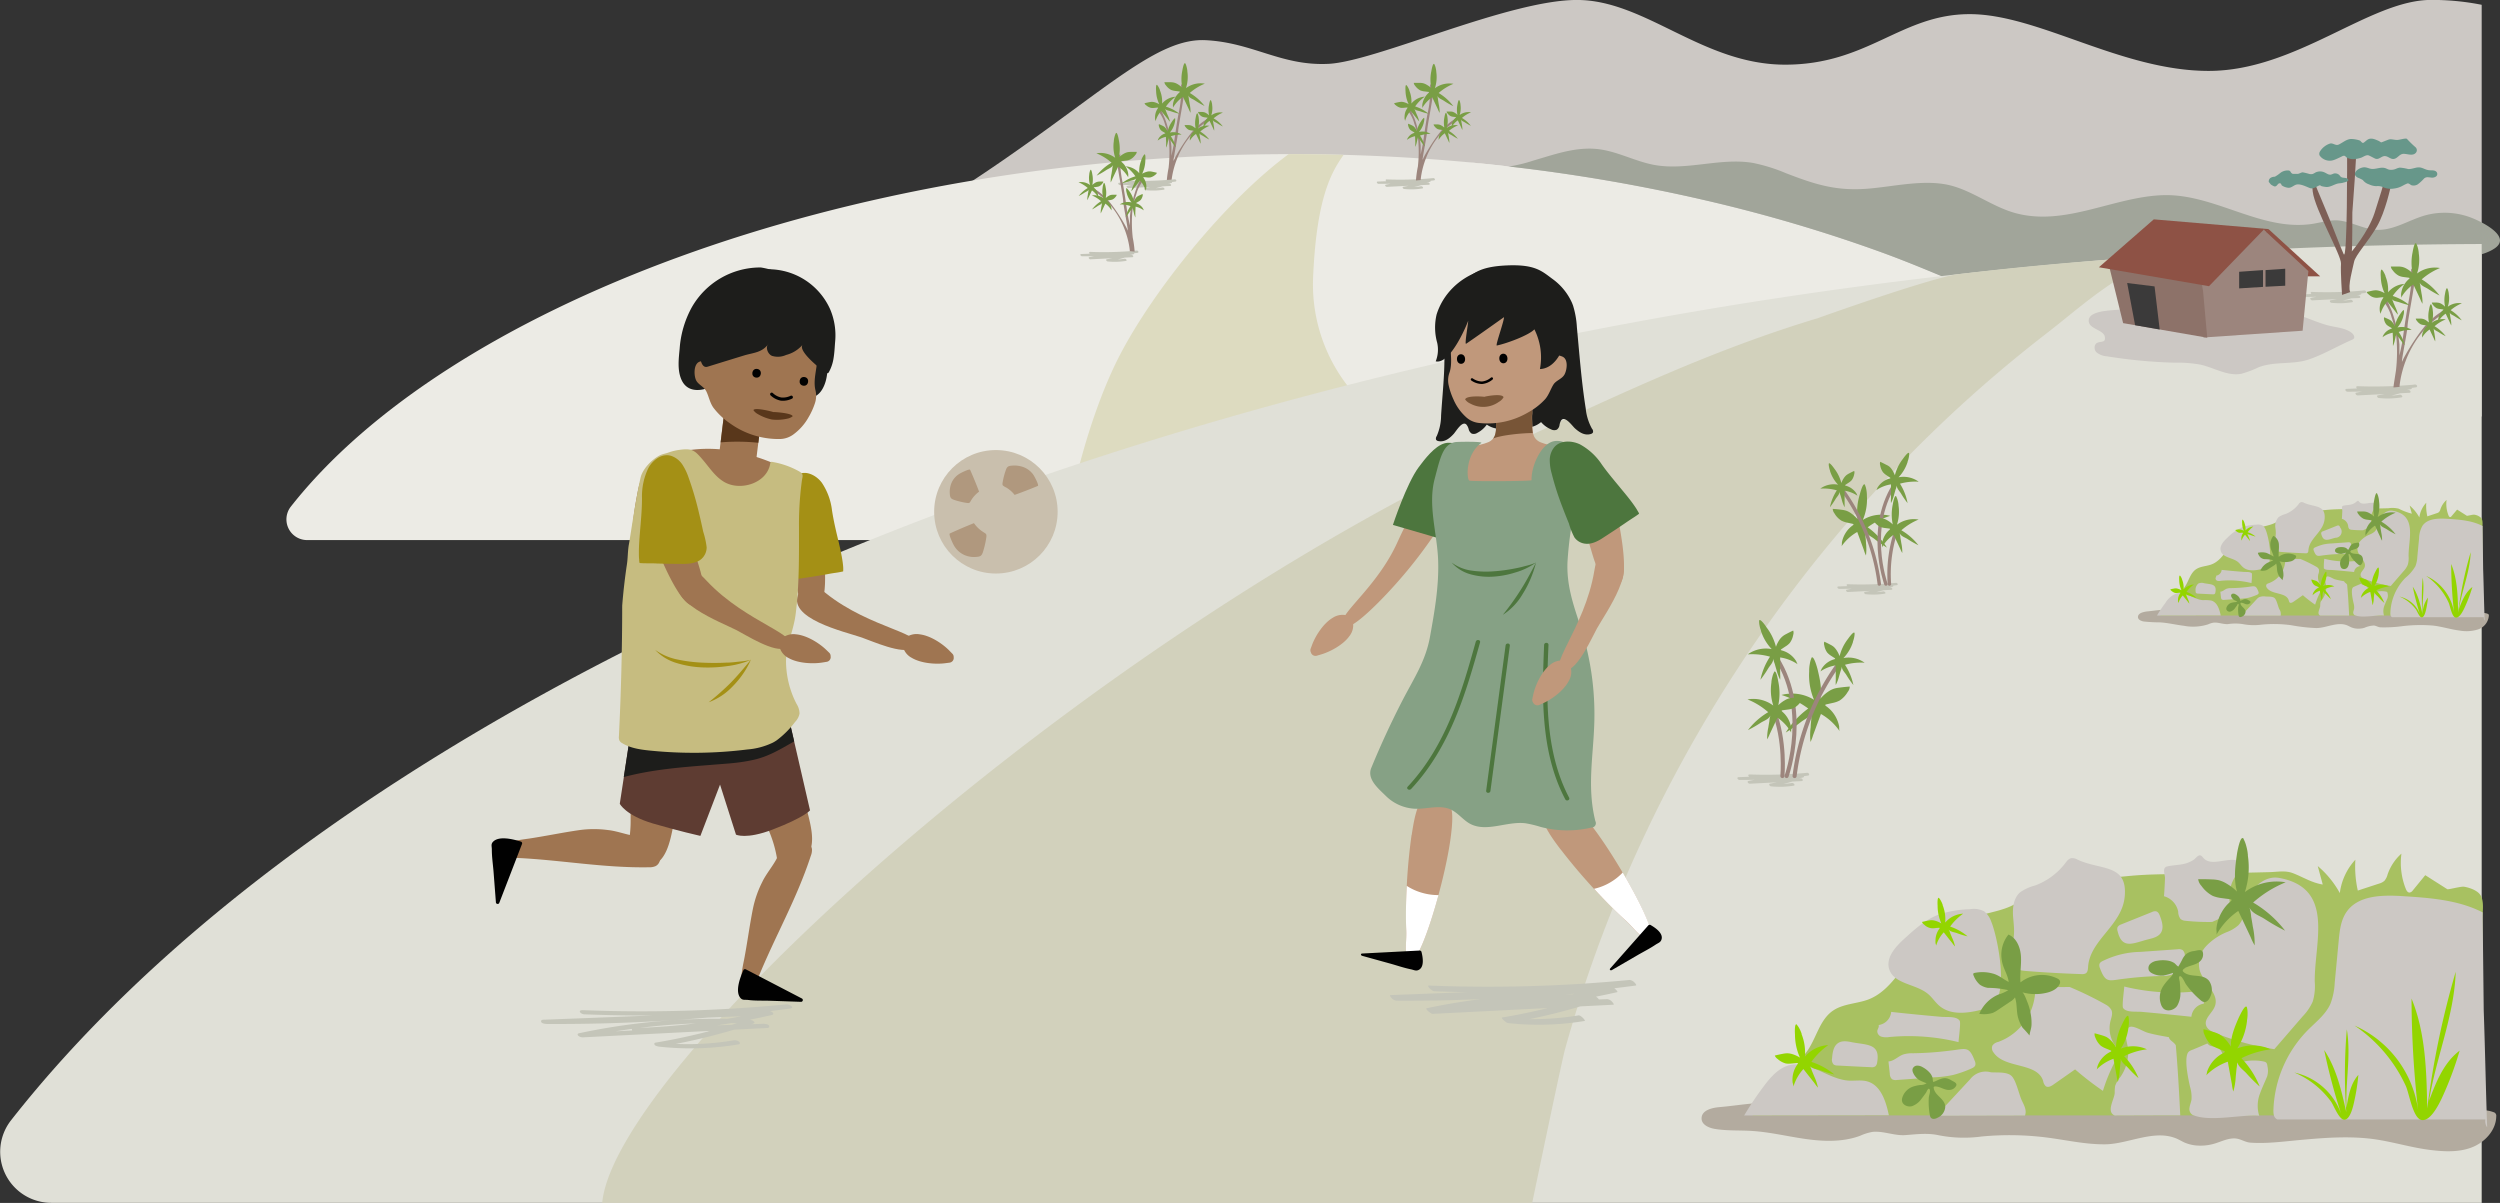 <svg xmlns="http://www.w3.org/2000/svg" viewBox="0 0 724.85 348.78"><rect x="0" y="0" width="724.85" height="348.78" fill="#333333" stroke="none"/><defs><style>.cls-1,.cls-7{fill:#d2d1bc;}.cls-1,.cls-11,.cls-14,.cls-15,.cls-19,.cls-2,.cls-21,.cls-22,.cls-24,.cls-26,.cls-29,.cls-3,.cls-34,.cls-37,.cls-38,.cls-39,.cls-4,.cls-40,.cls-41,.cls-43,.cls-5,.cls-6,.cls-9{fill-rule:evenodd;}.cls-2,.cls-31{fill:#ccc8c4;}.cls-3{fill:#ecebe5;}.cls-4{fill:#dddbc0;}.cls-5{fill:#a1a59a;}.cls-6{fill:#e0e0d7;}.cls-16,.cls-25,.cls-35,.cls-36,.cls-8{fill:none;}.cls-9{fill:#1d1d1b;}.cls-10,.cls-14{fill:#c0987b;}.cls-11,.cls-44{fill:#4d763e;}.cls-12{fill:#fff;}.cls-13{fill:#010101;}.cls-15{fill:#785537;}.cls-16,.cls-25{stroke:#010101;}.cls-16,.cls-25,.cls-35,.cls-36{stroke-linecap:round;stroke-miterlimit:10;}.cls-16{stroke-width:0.73px;}.cls-17{fill:#c4c5b9;}.cls-18,.cls-24{fill:#9f7551;}.cls-19,.cls-23{fill:#a49015;}.cls-20,.cls-26{fill:#59371b;}.cls-21{fill:#5e3c32;}.cls-22{fill:#c6bc80;}.cls-25{stroke-width:0.93px;}.cls-27{fill:#c9bfad;}.cls-28{fill:#b0987e;}.cls-29{fill:#b3ab9f;}.cls-30{fill:#a8c161;}.cls-32{fill:#799e45;}.cls-33{fill:#93d500;}.cls-34{fill:#9c857d;}.cls-35,.cls-36{stroke:#9c857d;}.cls-36{stroke-width:1.19px;}.cls-37{fill:#8e5245;}.cls-38{fill:#8d7269;}.cls-39{fill:#3b3a3a;}.cls-40{fill:#7d5f56;}.cls-41,.cls-42{fill:#67978a;}.cls-43{fill:#86a185;}</style></defs><g id="Calque_1" data-name="Calque 1"><path class="cls-1" d="M454.67,240.46,396,259.75s1.25-28.26,2.28-32.31c9.68-38,25.73-53.56,34.45-59.5h.82q7.6,0,15.12.21c-3.71,5.18-7.88,12.84-8.85,35.54A48,48,0,0,0,454.67,240.46Z" transform="translate(-59.12 -123.25)"/><path class="cls-2" d="M778.66,124.64V244h-484V202.82s24.17-11.66,55-32.92,45.28-35.68,59-35,21.95,7.54,35.66,6.86,52.14-18.52,72-18.52S552.7,142,576.71,142s33.62-14.65,53.51-14.65,43.9,16.46,69.28,16.46,46.64-20.58,64.48-20.58A73.61,73.61,0,0,1,778.66,124.64Z" transform="translate(-59.12 -123.25)"/><path class="cls-3" d="M713,279.84H148.1a6,6,0,0,1-4.71-9.63c44.85-57.17,159-101.85,288.35-102.27h1.83c130.07,0,239.64,44.85,284.11,102.3A6,6,0,0,1,713,279.84Z" transform="translate(-59.12 -123.25)"/><path class="cls-3" d="M483.11,170.15q6.79.58,13.47,1.37a12.52,12.52,0,0,1-2.87,0C490.21,171.11,486.67,170.47,483.11,170.15Z" transform="translate(-59.12 -123.25)"/><path class="cls-3" d="M675.28,231.67c-.78-.54-1.59-1.06-2.39-1.59l.14.09Z" transform="translate(-59.12 -123.25)"/><path class="cls-3" d="M666.63,226.05c2.13,1.32,4.21,2.67,6.26,4A62.18,62.18,0,0,1,666.63,226.05Z" transform="translate(-59.12 -123.25)"/><path class="cls-4" d="M454.67,240.46,370.51,264.6s4.55-21.54,13.33-38.45c9.82-18.9,30.73-44.8,48.91-58.21h.82q7.6,0,15.12.21c-3.71,5.18-7.88,12.84-8.85,35.54A48,48,0,0,0,454.67,240.46Z" transform="translate(-59.12 -123.25)"/><path class="cls-5" d="M765.35,198.9c4.87-.45,13.12-.83,17.18-3.71,4.69-3.31-3.39-7.38-6.27-8.57a21.45,21.45,0,0,0-14.11-.89c-4.73,1.37-9.14,4.42-14.06,4.15-4-.22-7.66-2.65-11.68-2.75-2.23,0-4.42.63-6.63,1-15,2.4-28.5-8.79-43.59-8.29-14.29.48-28.2,9.09-42.63,5.22-6.74-1.81-12.63-6.6-19.35-8.15-7.44-1.71-16.2.48-23.68,1.06-9.11.7-15.15-1.25-23.56-4.49a49.2,49.2,0,0,0-9.65-3c-9.51-1.59-19.35,2.39-28.81.54-5.9-1.15-11.19-4.3-17.27-4.64s-11.8,1.77-17.5,3.41a43,43,0,0,1-7.16,1.74,505.17,505.17,0,0,1,57.57,9.94,440.19,440.19,0,0,1,50.93,15.1c7.8,2.86,15.41,6.13,23.08,9.3,8.12,3.35,17.3,1.71,26.13,1.32C691.39,205.53,728.38,202.28,765.35,198.9Z" transform="translate(-59.12 -123.25)"/><path class="cls-6" d="M778.66,194V472H74a14.81,14.81,0,0,1-11.69-23.92c40.37-51.46,103.34-98.84,182.53-138.4,26.09-13,53.95-25.23,83.34-36.43C455.73,224.65,612.15,194.56,778.66,194Z" transform="translate(-59.12 -123.25)"/><path class="cls-7" d="M586.33,215.45c-31.36,9.45-58,22.3-87.73,36C370.51,310.43,237.43,432.51,233.72,472H503.37s8.49-40.84,9.53-44.58a388.23,388.23,0,0,1,15.12-44,401,401,0,0,1,95.31-138.61q13.89-13.08,29-24.77c9.45-7.29,15.33-13.2,30.64-21.67-1.13-.22-2.27-.39-3.43-.53-20.42,1.51-33.54,2.62-53.48,5C615.69,204.91,586.37,215.43,586.33,215.45Z" transform="translate(-59.12 -123.25)"/><path class="cls-8" d="M458.92,279.49" transform="translate(-59.12 -123.25)"/><path class="cls-9" d="M520.7,247.55a15,15,0,0,1-1.81-5.82c-1.24-7.83-1.83-15.76-2.57-23.65a26.19,26.19,0,0,0-1.11-6.23c-.13-.35-.25-.68-.4-1a17.15,17.15,0,0,0-5.56-6.72c-3.12-2.3-5.06-4.29-13.31-3.92s-10,2.55-12.89,5.14a17.22,17.22,0,0,0-4.91,7.21c-.11.34-.21.69-.31,1.05a14.4,14.4,0,0,0-.52,6.31c1.33,6.23.14,15.87-.36,23.78a15.11,15.11,0,0,1-1.27,6,1.18,1.18,0,0,0-.18,1.06,1,1,0,0,0,.62.37c1.85.4,3.32-.8,4.49-2.08.7-.77,2.5-3.94,3.7-2.68a3.38,3.38,0,0,1,.65,1.38,2.1,2.1,0,0,0,.89,1.23,1.92,1.92,0,0,0,1.65-.25,7.7,7.7,0,0,0,2.7-2.37,6.94,6.94,0,0,0,2.67,1.12,11.17,11.17,0,0,0,10.51-.49,7,7,0,0,0,2.56-1.36,7.71,7.71,0,0,0,2.9,2.11,1.93,1.93,0,0,0,1.67.09,2,2,0,0,0,.77-1.3,3.52,3.52,0,0,1,.52-1.44c1.08-1.37,3.17,1.63,3.93,2.33,1.28,1.16,2.86,2.22,4.66,1.65a1,1,0,0,0,.59-.42A1.16,1.16,0,0,0,520.7,247.55Z" transform="translate(-59.12 -123.25)"/><path class="cls-10" d="M450.2,301.84a1.42,1.42,0,0,1,.82.83,2,2,0,0,1,.23.43,5,5,0,0,1-.87,4.56c-1.88,2.66-5.76,4.62-8.25,5.35l-1.2.35a1.38,1.38,0,0,1-1.74-1,1.31,1.31,0,0,1-.05-1.05c.15-.39.29-.78.43-1.16.9-2.4,3.13-6.09,5.95-7.77A5.21,5.21,0,0,1,450.2,301.84Z" transform="translate(-59.12 -123.25)"/><path class="cls-10" d="M476.55,275.88a135.36,135.36,0,0,1-13.17,17.17c-4.84,5.38-9.37,9.63-11.91,11.16a2.86,2.86,0,0,1-1.75.6c-1.73-.44-1.67-1.51-.52-3.23,2.53-3.83,10.37-10.79,15-20.92,2.35-5.14,4.83-10,7.17-14a.67.67,0,0,0,.06-.12c.35-.56,1.25-2,1.55-2.52,2-.42,4.49.21,8.93.73C481.28,268,480.08,270.25,476.55,275.88Z" transform="translate(-59.12 -123.25)"/><path class="cls-11" d="M470.46,258.71c1.73-2.32,4.61-6.13,7.53-6.93,2.2-.59,5.85.52,6.05,3.16.13,1.78-.71,4.09-1.07,5.83-1.35,6.42-3.07,12.77-4.92,19.07l-3.68-1.08-1.07-.31-10.32-3S466.88,263.53,470.46,258.71Z" transform="translate(-59.12 -123.25)"/><path class="cls-10" d="M511.65,369.59c-8-10.38-4.6-10.16-2.07-12s3.26-5.06,11.21,5.31,19.59,31.62,16.61,32.32c-2.47.58-4.12-2.53-7-5.12a166.49,166.49,0,0,1-18.73-20.51" transform="translate(-59.12 -123.25)"/><path class="cls-12" d="M526,379.09a15.86,15.86,0,0,1-4.7,1.86c3.14,3.42,6.32,6.63,9.13,9.15s4.55,5.7,7,5.12c2-.46-2.37-9.73-7.81-19A16.18,16.18,0,0,1,526,379.09Z" transform="translate(-59.12 -123.25)"/><path class="cls-13" d="M537.64,391.42c1.29.74,4,2.48,3.14,4.43-.31.69-.92.82-1.67,1.32-1.66,1.12-3.55,2.06-5.28,3.07l-7.32,4.25c-.45.26-.84-.09-.51-.46l11-12.44A.57.57,0,0,1,537.64,391.42Z" transform="translate(-59.12 -123.25)"/><path class="cls-10" d="M468.44,365.29c1.86-12.94,4.05-10.38,7.14-9.87s5.89-1.21,4,11.74-8.9,36.11-11.49,34.47c-2.14-1.36-1.07-4.71-1.24-8.6a166.79,166.79,0,0,1,1.55-27.74" transform="translate(-59.12 -123.25)"/><path class="cls-12" d="M471.66,382.17A16.2,16.2,0,0,1,467,380.1c-.25,4.64-.32,9.16-.15,12.93s-.9,7.24,1.24,8.6c1.69,1.07,5.3-8.5,8.11-18.86A16.45,16.45,0,0,1,471.66,382.17Z" transform="translate(-59.12 -123.25)"/><path class="cls-13" d="M471.26,399.21c.36,1.44,1,4.6-1,5.34-.72.26-1.23-.09-2.12-.27-2-.41-3.95-1.09-5.88-1.63l-8.16-2.26c-.5-.14-.52-.66,0-.68l16.57-.86A.58.58,0,0,1,471.26,399.21Z" transform="translate(-59.12 -123.25)"/><path class="cls-14" d="M516.64,255.82c-1.5-2.18-3.7-3-6.12-3.3a14.75,14.75,0,0,1-5-1.15c-2.16-1.14-2-3-2.13-5.29,0-.54-.05-1.08-.05-1.62,0-.37,0-.73.05-1.1s0-1.59,0-1.59-3.93.66-5.21.84c-1.27-.18-5.21-.84-5.21-.84s0,1.23,0,1.59.05.73.05,1.1c0,.54,0,1.08-.05,1.62-.09,2.29,0,4.15-2.14,5.29a14.7,14.7,0,0,1-5,1.15c-2.42.32-4.62,1.12-6.12,3.3a13.62,13.62,0,0,0-2.32,7.64c0,7.07,5.33,12.86,11.85,12.86h17.91c6.52,0,11.85-5.79,11.85-12.86A13.7,13.7,0,0,0,516.64,255.82Z" transform="translate(-59.12 -123.25)"/><path class="cls-15" d="M492,250.42c2.22-1,8.46-1.62,11.53-1.61a18,18,0,0,1-.21-2.73c0-.54-.05-1.08-.05-1.62,0-.37,0-.73.05-1.1s0-1.59,0-1.59-3.93.66-5.21.84c-1.27-.18-5.21-.84-5.21-.84s0,1.23,0,1.59.05.73.05,1.1c0,.54,0,1.08-.05,1.62C492.9,247.49,492.89,249.51,492,250.42Z" transform="translate(-59.12 -123.25)"/><path class="cls-14" d="M512.29,226.73c-.62-.36-1.61-.35-1.86-1.15-.51-1.47-.12-3-.36-4.47-.57-3.48-.27-7-2.65-9.61a14.19,14.19,0,0,0-6.19-3.64,18.83,18.83,0,0,0-13.92.65,14.16,14.16,0,0,0-5.83,4.2c-2.12,2.84-1.5,6.29-1.74,9.81-.19,2.84.56,5.92-.32,8.66a6.52,6.52,0,0,0-.26,3.83,20.25,20.25,0,0,0,1.39,4.08,14.76,14.76,0,0,0,3.53,5,6.51,6.51,0,0,0,3.84,1.79,23,23,0,0,0,14.17-3,19.06,19.06,0,0,0,5.05-3.91c1.08-1.26,1.53-2.85,2.39-4.23.78-1.23,2.55-1.61,3.25-3S513.8,227.55,512.29,226.73Z" transform="translate(-59.12 -123.25)"/><path class="cls-16" d="M485.92,233.27a5.11,5.11,0,0,0,2.91.95,5.06,5.06,0,0,0,2.81-1.21" transform="translate(-59.12 -123.25)"/><ellipse class="cls-13" cx="495.01" cy="227.17" rx="1.18" ry="1.39" transform="translate(-69.13 -100.01) rotate(-2.66)"/><ellipse class="cls-13" cx="482.74" cy="227.33" rx="1.18" ry="1.39" transform="translate(-69.16 -100.58) rotate(-2.66)"/><path class="cls-9" d="M493.12,223.43c-.52.11,2-6.72,2.08-8.23-.47.33-9.15,6.51-11,7.72-.51.34.65-6,.6-6.67,0,.2-5,12.78-9.41,11.77a9.18,9.18,0,0,0,.43-5.38,16.42,16.42,0,0,1-.16-8.25c3.77-11.89,18.52-17.47,29-10.62,4.83,3.16,8.34,8.37,8.68,13.72.31,4.8-2.36,12.55-7.73,12.77A18.16,18.16,0,0,0,504,218.74C502.43,220.43,496.11,222.8,493.12,223.43Z" transform="translate(-59.12 -123.25)"/><path class="cls-17" d="M474.87,410.65A432.45,432.45,0,0,0,533.35,409l-1.8-1.62A504.63,504.63,0,0,1,478,411.62q-7.81.19-15.62.15l1.64,1.62L528,410.92l-1.79-1.62a195.42,195.42,0,0,1-38,4.85l1.79,1.62,36.89-1.21-1.8-1.62-52.34,2.65,1.8,1.62a185.3,185.3,0,0,1,48-3.85l-1.64-1.62a171.84,171.84,0,0,1-26.25,6.52c-.55.09,1.24,1.58,1.64,1.62a81.87,81.87,0,0,0,22.27-.61c.38-.07-1.1-1.74-1.8-1.62a80.71,80.71,0,0,1-22,.61l1.63,1.62a171.55,171.55,0,0,0,26.25-6.52c.62-.2-1.26-1.6-1.63-1.62a186.43,186.43,0,0,0-48.29,3.85c-.49.11,1.22,1.65,1.8,1.62l52.34-2.65c.45,0-.33-.86-.4-.92a2.15,2.15,0,0,0-1.4-.7l-36.88,1.21c-.46,0,.33.86.39.92a2.24,2.24,0,0,0,1.4.7,195.23,195.23,0,0,0,38-4.85c.52-.12-1.24-1.64-1.79-1.62l-63.93,2.47c-.41,0,.26.77.3.81a2.41,2.41,0,0,0,1.34.81,505.7,505.7,0,0,0,54.06-2.57q7.73-.79,15.42-1.82c.45-.06-.31-.84-.4-.92a2.15,2.15,0,0,0-1.4-.7A431,431,0,0,1,473.39,409c-.76,0,.88,1.6,1.48,1.62Z" transform="translate(-59.12 -123.25)"/><path class="cls-18" d="M262,304.41c5.38,1,13.76,1.55,18.37-2.3,2.11-1.76,2.24-6.3,3.13-8.83a39.26,39.26,0,0,1,4.85-9.61c3.25-4.57,7.13-8.95,5.17-14.93-1.32-4-2.85-7.67-7.89-10.16a56.1,56.1,0,0,0-13.36-4.4,39,39,0,0,0-14.18-.29c-4.58.78-12.23,3-13.9,11.11C239.91,285.87,242.05,300,262,304.41Z" transform="translate(-59.12 -123.25)"/><path class="cls-18" d="M288,281.91c-.52-4.3-1.72-8.5-1.93-12.87a13.39,13.39,0,0,1,.33-4.28c.92-3.24,3.82-4.63,7-3.77,2.45.67,4.07,4.79,4.54,7a15.7,15.7,0,0,1,.25,2.16c.36,5.22.13,10.39.07,15.62,0,3.44.62,10.08-1.39,13.1-5.82,8.73-8.52-13.82-8.9-17" transform="translate(-59.12 -123.25)"/><path class="cls-18" d="M298.36,295.08c13.32,10.78,30.49,11.88,25.45,16-2.72,2.23-12.25-2.13-14.86-3-4.87-1.68-22.08-5.51-18.19-13C293,290.79,295.64,292.88,298.36,295.08Z" transform="translate(-59.12 -123.25)"/><path class="cls-18" d="M321.22,308.56a1.39,1.39,0,0,0-.41,1.09,1.3,1.3,0,0,0,0,.49,5,5,0,0,0,2.64,3.83c2.8,1.68,7.15,1.92,9.74,1.57l1.24-.16a1.38,1.38,0,0,0,1.2-1.6,1.3,1.3,0,0,0-.39-1l-.86-.88c-1.79-1.85-5.33-4.33-8.59-4.73A5.2,5.2,0,0,0,321.22,308.56Z" transform="translate(-59.12 -123.25)"/><path class="cls-19" d="M303.57,288.93a26.36,26.36,0,0,1-2.62.46c-.69.11-1.36.22-2,.35-2.41.43-4.82.81-7.24,1.17-1.67.25-3.8.34-5.26-.63a4.35,4.35,0,0,1-1.88-3,23.72,23.72,0,0,1,.32-4.43q.16-2.6.39-5.19a91.33,91.33,0,0,1,1.46-10.29,15,15,0,0,1,1.19-3.78,6.11,6.11,0,0,1,2.68-2.82c2.48-1.19,5.31.45,6.8,2.45a18.17,18.17,0,0,1,2.94,8c.48,3.16,1.25,6.33,2,9.45.41,1.8.81,3.59,1.07,5.41.09.62.16,1.23.19,1.86,0,.19,0,.41,0,.6S303.58,288.87,303.57,288.93Z" transform="translate(-59.12 -123.25)"/><path class="cls-17" d="M228.52,417.34a442,442,0,0,0,59.57-1.67l-1-1.22a514,514,0,0,1-54.88,4.31q-7.77.19-15.56.14l1,1.23,50.57-2,14.38-.55-1.3-1.19A196.51,196.51,0,0,1,243,421.32l1,1.22,37.48-1.23-1-1.22-53.19,2.7,1.3,1.18a186.79,186.79,0,0,1,48.33-3.88l-1-1.18a174.85,174.85,0,0,1-26.68,6.63c-.41.06-.49.31-.33.63s1,.51,1.33.55a84.29,84.29,0,0,0,23-.66c.53-.09.48-.49.16-.79a2.28,2.28,0,0,0-1.73-.36,79.94,79.94,0,0,1-21.9.6l1,1.18a174.72,174.72,0,0,0,26.67-6.63c1.21-.4-.46-1.15-1-1.18A190.78,190.78,0,0,0,227,422.83c-.47.1-.49.38-.24.71a2.09,2.09,0,0,0,1.55.47l53.18-2.7c.45,0,.83-.21.6-.67s-1.21-.56-1.63-.55L243,421.32c-.45,0-.82.22-.6.68s1.21.56,1.64.54a198.88,198.88,0,0,0,38.88-5c.47-.11.5-.37.25-.71a2.07,2.07,0,0,0-1.55-.47l-50.58,2-14.38.55c-.45,0-.82.22-.6.68s1.21.54,1.64.55a512.67,512.67,0,0,0,55-2.64q7.74-.8,15.45-1.82c1.62-.22-.19-1.3-1-1.22a437.82,437.82,0,0,1-59,1.68c-1.69-.07-.73,1.16.42,1.21Z" transform="translate(-59.12 -123.25)"/><path class="cls-18" d="M279,406.62c-1.45,3.58-1.42,4.92-3.76,4.2s-.68-7.75-.36-9.41c.93-4.86,1.56-9.75,2.53-14.62a30.68,30.68,0,0,1,2.71-7.8c1.11-2.35,3.09-4.62,4.22-6.85,1.65-3.21,3-3,5.08-3.94a5.89,5.89,0,0,1,2.93-.79,2.41,2.41,0,0,1,2.19,2,4.59,4.59,0,0,1-.34,2C290.09,384,283.89,394.61,279,406.62Z" transform="translate(-59.12 -123.25)"/><path class="cls-18" d="M289,341.41a83.07,83.07,0,0,1,3.24,13.15c.81,4.44,3.5,11,1.76,15.28-.93,2.31-4.58,2.93-6.56,3.29-1.15.21-2.7.85-3-.76a34.65,34.65,0,0,0-3-9.59,90.44,90.44,0,0,1-7.38-21.88c-1.09-5.48.08-12.35,5.29-15.53C282.88,323.16,288.25,339.22,289,341.41Z" transform="translate(-59.12 -123.25)"/><path class="cls-13" d="M274.65,404.57c-.84,1.9-2.54,6.15-.8,8.08.63.68,1.25.41,2.2.53,2.08.27,4.29.16,6.39.23l8.86.31a.52.52,0,0,0,.26-1l-16.21-8.43A.51.51,0,0,0,274.65,404.57Z" transform="translate(-59.12 -123.25)"/><path class="cls-18" d="M209,372c-3.86-.19-5.11.28-5.21-2.17s7.09-3.2,8.76-3.45c4.9-.74,9.71-1.76,14.63-2.46a30.88,30.88,0,0,1,8.26,0c2.58.27,5.38,1.38,7.86,1.72,3.57.48,3.83,1.87,5.41,3.48a5.94,5.94,0,0,1,1.71,2.5,2.44,2.44,0,0,1-1.21,2.75,4.52,4.52,0,0,1-2,.34C234.05,374.92,222,372.61,209,372Z" transform="translate(-59.12 -123.25)"/><path class="cls-18" d="M258,345.18a82.64,82.64,0,0,1-2.76,13.26c-1.19,4.35-1.58,11.4-5,14.54-1.83,1.68-5.39.66-7.33.13-1.13-.3-2.8-.39-2.36-2a34.41,34.41,0,0,0,1.42-10,90.35,90.35,0,0,1,2.8-22.91c1.38-5.42,5.41-11.11,11.47-11.72C260.3,326.06,258.2,342.87,258,345.18Z" transform="translate(-59.12 -123.25)"/><path class="cls-13" d="M210.13,367.26c-2-.62-6.4-1.83-8.12.12-.61.7-.27,1.29-.29,2.24,0,2.1.33,4.28.5,6.38l.68,8.84a.51.51,0,0,0,1,.14l6.56-17A.52.52,0,0,0,210.13,367.26Z" transform="translate(-59.12 -123.25)"/><rect class="cls-18" x="268.34" y="241.68" width="10.87" height="15.63" transform="translate(-26.98 -154.49) rotate(6.94)"/><path class="cls-20" d="M279,251.63l.92-7.57-10.79-1.31-1.07,8.76A58.81,58.81,0,0,1,279,251.63Z" transform="translate(-59.12 -123.25)"/><path class="cls-8" d="M281.61,300c.22-.43-2.58.49-2.76.56-1.76.69-3.49,1.41-5.26,2.07-4.76,1.78-9.51,3.65-14.22,5.56-1.62.66-3.28,1.18-4.91,1.8-.45.17-.86.43-1.32.57a3.51,3.51,0,0,1-.74.12c2.43-.5,4.85-1.83,7.2-2.67,4-1.43,8.09-2.67,12.15-3.94,2.27-.71,4.55-1.39,6.82-2.09.93-.28,2.81-.8,2.81-.8a2.24,2.24,0,0,0-.62-.08c-.91.15-1.8.61-2.7.82-2.29.53-4.81,1.16-6.68,2.63" transform="translate(-59.12 -123.25)"/><path class="cls-8" d="M275.48,299.81c-.21,0,.66-.45.44-.47-.41,0-9.55,3.72-10.81,4.1-1.5.45-2.95.87-4.44,1.34l-1.94.59c.29.2,1.24-.08,1.57-.12" transform="translate(-59.12 -123.25)"/><path class="cls-21" d="M286,323.55H243.82l-5,32.74s1.66,3.37,9.61,5.72c7.3,2.15,13.76,3.6,13.76,3.6l5.7-14.87,4.62,14.5s2.91,1.49,10.65-1.48c9.18-3.52,10.82-5.55,10.82-5.55Z" transform="translate(-59.12 -123.25)"/><path class="cls-9" d="M271,344.56a52.21,52.21,0,0,0,6.6-1c4.47-1,7.89-3.15,11.78-5.35L286,323.55H243.82l-3.85,25c8.24-2.2,16.77-2.86,25.24-3.52C267.13,344.86,269.05,344.74,271,344.56Z" transform="translate(-59.12 -123.25)"/><path class="cls-22" d="M284.34,337.88a11.12,11.12,0,0,1-1.1.67,20.72,20.72,0,0,1-7.42,2,125.47,125.47,0,0,1-28.27.32c-2.77-.28-5.62-.69-8-2.13a2.07,2.07,0,0,1-.81-.74,2.36,2.36,0,0,1-.17-1.27c.61-12.57.95-25.26.95-37.86q.47-6,1.37-12c.3-2,.22-4,.6-5.94.25-1.24,1.89-12.73,3.35-19.16.57-2.53,3.3-5.4,5.77-6.58.58-.28,1.54-.45,2.14-.67a15.8,15.8,0,0,1,3.4-.84c3.64-.49,4.34.1,6.66,2.79,2,2.32,3.68,5.05,6.41,6.59,4.63,2.62,12.28.3,13.22-5.4a.67.67,0,0,1,.22-.47.63.63,0,0,1,.45,0,24.28,24.28,0,0,1,7.78,2.77c1.33.78.92,1.35.72,2.71a95.19,95.19,0,0,0-.83,13.55c0,8.44.1,16.94-1,25.33-.59,4.42-2.66,8.85-2.76,13.28a27.18,27.18,0,0,0,3.06,12.52,5.37,5.37,0,0,1,.86,2.78,4.77,4.77,0,0,1-1.29,2.43A26.76,26.76,0,0,1,284.34,337.88Z" transform="translate(-59.12 -123.25)"/><path class="cls-18" d="M249.41,281.75c-2-5.1-4-10.8-3.72-16.36.05-1.08.11-3.54,1-4.33,2.07-1.82,6.31.73,7.73,2.3,1.95,2.18,2.87,5.09,3.55,7.94.63,2.62,1,5.25,1.41,7.91a45.55,45.55,0,0,0,1.54,5.38c1,3.48,2.84,8,1.63,11.62-3.38,10.08-12-11.47-13.15-14.46" transform="translate(-59.12 -123.25)"/><path class="cls-18" d="M264,291.64c11.7,12.52,28.55,16,23,19.4-3,1.83-11.83-3.81-14.3-5.07-4.59-2.34-21.09-8.51-16.21-15.41C259.23,286.64,261.58,289.08,264,291.64Z" transform="translate(-59.12 -123.25)"/><path class="cls-18" d="M285.42,308.71a1.4,1.4,0,0,0-.39,1.1,1.6,1.6,0,0,0,0,.49,5,5,0,0,0,2.75,3.75c2.85,1.6,7.21,1.71,9.78,1.29l1.24-.2a1.39,1.39,0,0,0,1.15-1.64,1.3,1.3,0,0,0-.41-1l-.89-.86c-1.85-1.79-5.46-4.17-8.73-4.47A5.17,5.17,0,0,0,285.42,308.71Z" transform="translate(-59.12 -123.25)"/><path class="cls-19" d="M244.55,286.49c1.11.11,2.42.08,2.78.09.73,0,1.45,0,2.17.05,2.56.08,5.11.11,7.66.12,1.77,0,4-.23,5.35-1.45a4.54,4.54,0,0,0,1.5-3.36,24.36,24.36,0,0,0-1-4.53c-.38-1.77-.77-3.54-1.2-5.31a91.67,91.67,0,0,0-3.06-10.43,16.43,16.43,0,0,0-1.79-3.73,6.41,6.41,0,0,0-3.21-2.51c-2.74-.86-5.43,1.26-6.66,3.57a18.88,18.88,0,0,0-1.83,8.72c0,3.35-.34,6.74-.61,10.08-.15,1.92-.3,3.83-.29,5.75,0,.66,0,1.3.08,1.95,0,.21,0,.43.05.64S244.53,286.44,244.55,286.49Z" transform="translate(-59.12 -123.25)"/><path class="cls-23" d="M276.84,314.52a24.14,24.14,0,0,1-2.33,4.17,25.87,25.87,0,0,1-2.92,3.52,18.28,18.28,0,0,1-7,4.66,72.17,72.17,0,0,0,6.43-5.7C273,319.14,274.9,316.87,276.84,314.52Z" transform="translate(-59.12 -123.25)"/><path class="cls-23" d="M249.08,311.68a16.89,16.89,0,0,0,6.58,2.81,43.12,43.12,0,0,0,7,.88,69.68,69.68,0,0,0,7.08,0c1.19,0,2.37-.14,3.56-.28a24.32,24.32,0,0,0,3.56-.54,25.43,25.43,0,0,1-7.1,1.86,38.51,38.51,0,0,1-7.19.34,29.17,29.17,0,0,1-7.1-1.21A13.91,13.91,0,0,1,249.08,311.68Z" transform="translate(-59.12 -123.25)"/><path class="cls-9" d="M299.21,227.38A29.1,29.1,0,0,0,297.43,215a22.89,22.89,0,0,0-17.7-14.2v0h-.24l-.23,0v0a22.9,22.9,0,0,0-19.55,11.53,29.09,29.09,0,0,0-3.53,12c-.27,2.9-.7,6.1.46,8.87s3.58,3.55,6.48,2.92a14.81,14.81,0,0,0,3.12-1.27c3.6-1.71,7.58-2.7,10.79-5.06.14-.1.27-.23.41-.34.12.13.23.27.36.4,2.84,2.79,6.64,4.34,10,6.54a14.63,14.63,0,0,0,2.9,1.71c2.78,1,5.26.67,6.84-2S299.07,230.29,299.21,227.38Z" transform="translate(-59.12 -123.25)"/><path class="cls-24" d="M261.88,228.15c.69-.31,1.7-.19,2.05-1,.68-1.47.44-3.05.85-4.6,1-3.55,1-7.2,3.74-9.69a14.88,14.88,0,0,1,6.8-3.13,19.69,19.69,0,0,1,14.38,2.13,14.74,14.74,0,0,1,5.6,5c1.91,3.18.9,6.69.78,10.36-.09,3-1.2,6.08-.57,9a6.81,6.81,0,0,1-.13,4,20.6,20.6,0,0,1-1.87,4.08,15.46,15.46,0,0,1-4.18,4.78,6.79,6.79,0,0,1-4.16,1.46A24.06,24.06,0,0,1,270.78,246a20.27,20.27,0,0,1-4.84-4.58c-1-1.43-1.28-3.13-2-4.64s-2.47-2-3.06-3.42S260.23,228.84,261.88,228.15Z" transform="translate(-59.12 -123.25)"/><ellipse class="cls-13" cx="292.19" cy="233.82" rx="1.27" ry="1.24" transform="translate(-42.6 363.65) rotate(-81.22)"/><ellipse class="cls-13" cx="278.48" cy="231.46" rx="1.27" ry="1.24" transform="translate(-51.89 348.11) rotate(-81.22)"/><path class="cls-25" d="M282.87,237.55a5.4,5.4,0,0,0,2.68,1.4,5.5,5.5,0,0,0,3-.53" transform="translate(-59.12 -123.25)"/><path class="cls-9" d="M300.81,227.06c.25-1.52.32-3.09.44-4.63a19.32,19.32,0,0,0-1.48-9.61,19.6,19.6,0,0,0-34.9-1.57,22.23,22.23,0,0,0-2.85,9.84c-.11,1.61-.6,9.36,2.26,8.48q5.28-1.63,10.55-3.25c2.75-.83,5.3-.8,7.12-3.42-1,1-.25,3,1,3.53a5.76,5.76,0,0,0,4.11-.27,9.35,9.35,0,0,0,4.74-2.92c-1.39,1.88,5.64,7.38,6.81,8.07a.68.68,0,0,0,.56.13.82.82,0,0,0,.29-.32A12.22,12.22,0,0,0,300.81,227.06Z" transform="translate(-59.12 -123.25)"/><path class="cls-26" d="M283.3,242.72c-.32-.14-5.09-1.38-5.72-.61,0,.06,0,.13.1.21a3.49,3.49,0,0,0,1.19,1,13.13,13.13,0,0,0,4.09,1.57,13.47,13.47,0,0,0,4.38-.24,3.57,3.57,0,0,0,1.44-.58c.08-.06.18-.11.16-.18C288.58,243,283.66,242.68,283.3,242.72Z" transform="translate(-59.12 -123.25)"/><circle class="cls-27" cx="288.75" cy="148.39" r="17.9"/><path class="cls-28" d="M340.22,269c.2-.14.31-.44.62-.93A8.6,8.6,0,0,1,343,265.8q-1.21-3.19-2.6-6.33c-.17-.39-2.77.94-3.09,1.15a5.76,5.76,0,0,0-2.33,2.69,6.84,6.84,0,0,0-.48,3c.08,1.24.26,1.56,1.42,1.93a22.64,22.64,0,0,0,3.44.82C339.81,269.13,340.05,269.12,340.22,269Z" transform="translate(-59.12 -123.25)"/><path class="cls-28" d="M345,278.09c-.16-.23-.49-.36-1-.72a9.17,9.17,0,0,1-2.49-2.44q-3.53,1.41-7,3c-.44.2,1,3.19,1.25,3.57a6.53,6.53,0,0,0,3,2.68,6.94,6.94,0,0,0,3.3.55c1.37-.09,1.72-.3,2.12-1.63a27.16,27.16,0,0,0,.91-4C345.16,278.57,345.14,278.29,345,278.09Z" transform="translate(-59.12 -123.25)"/><path class="cls-28" d="M349.89,264a4.42,4.42,0,0,0,1,.62,8.76,8.76,0,0,1,2.41,2.12q3.4-1.21,6.73-2.6c.42-.17-1-2.77-1.21-3.1a6.15,6.15,0,0,0-2.87-2.32,7.54,7.54,0,0,0-3.19-.48c-1.32.08-1.66.26-2.05,1.42a20.67,20.67,0,0,0-.88,3.44C349.74,263.56,349.76,263.8,349.89,264Z" transform="translate(-59.12 -123.25)"/><path class="cls-29" d="M552.48,447.66c.09,1.74,2.14,2.63,3.86,2.91,3.5.58,7.08.36,10.62.58,5.3.32,10.49,1.61,15.75,2.35s10.76.9,15.73-.94a14.72,14.72,0,0,1,3.67-1.14c3.16-.29,6.29,1.18,9.49.94s6.38-.67,9.65.05a37.92,37.92,0,0,0,12.4.36,85.64,85.64,0,0,1,19.27.34c5.55.73,11.06,2,16.65,1.92,6.64-.09,14.21-4.43,20.66-1.64.77.33,1.49.78,2.25,1.12a11.26,11.26,0,0,0,4.09.9,14.22,14.22,0,0,0,4.45-.53c2-.56,4.14-1.72,6.27-1.54,1.58.14,2.72,1.09,4.34,1.21,4.79.35,9.84-.37,14.6-.79,6.61-.6,13.12-1.1,19.75-.4,6,.64,11.76,2.57,17.78,3.31,4,.5,8.24.71,12-.73s7.07-4.93,7.12-9a1.08,1.08,0,0,0-.86-1.25c-2.87-1.08-6.1-.2-8.84-1.73-2.29-1.28-3-3.51-4.53-5.35-4.1-4.78-11.84-4.1-17.62-4q-81.69,1.06-163.22,7.23c-6.69.51-13.39.77-20.07,1.32-3.35.27-6.66.79-10,1.08C555.87,444.4,552.35,445,552.48,447.66Z" transform="translate(-59.12 -123.25)"/><path class="cls-30" d="M582.73,428.5c3-3.88,3.8-9.44,7.83-12.21,3-2.06,7-2,10.35-3.28,7.23-2.83,10.37-11.25,16.17-16.42,3.94-3.51,9-5.42,14-7.25,4.69-1.73,10.19-2,14.07-5.2,6.21-5.05,33.25-7.08,33.25-7.08,6.38-.48,12.88-.32,19.27-.47l19.4-.47c2.39-.06,4.67-.56,6.9.31,3,1.16,5.36,2.75,8.61,3.28l-1.45-5.35a27.62,27.62,0,0,1,6.4,7.83,17.41,17.41,0,0,1,4.51-9.68,31.66,31.66,0,0,0,.7,8.95l6.11-2a4,4,0,0,0,1.6-.82,4.61,4.61,0,0,0,.94-1.89,14.37,14.37,0,0,1,4-6,20.42,20.42,0,0,0,1.26,10.2c.2.52.55,1.11,1.11,1.09a1.41,1.41,0,0,0,.94-.64L762.3,377l6.41,4.08c.22.14,4-.87,4.79-.74,1.46.22,3.77,1,4.69,2.28,1.3,1.77.7,5,.7,7.09v56.94l-211.62,0c1.49-3.45,12.29-5.41,11.73-9.13C578.49,434.09,580.64,431.25,582.73,428.5Z" transform="translate(-59.12 -123.25)"/><path class="cls-31" d="M661.44,372.47a3.16,3.16,0,0,0-1.7-.42c-.81.12-1.35.85-1.84,1.5a19.6,19.6,0,0,1-8.72,6.44,13.21,13.21,0,0,0-4.38,2c-1.9,1.69-2.2,4.54-2,7.08s.62,5.17-.24,7.56c-.62,1.74-1.94,3.46-1.44,5.25.6,2.15,3.33,2.74,5.56,2.91q7.93.63,15.9.89a2.12,2.12,0,0,0,1.32-.24c.58-.41.6-1.25.65-2,.65-7.8,9.88-11.86,10.62-20.32C676,373.62,668.18,375.65,661.44,372.47Z" transform="translate(-59.12 -123.25)"/><path class="cls-31" d="M636.49,390.55a6.61,6.61,0,0,0-2.08-3.07,6.54,6.54,0,0,0-4.13-.61,32.09,32.09,0,0,0-8.85,1.47c-3.94,1.44-7.15,4.32-10.24,7.15-2.56,2.32-5.36,5.48-4.31,8.78,1.39,4.35,7.72,4.22,11.23,7.15,1.22,1,2.08,2.41,3.29,3.44,3.74,3.19,9.37,2,14.09.64C642.31,413.53,638.2,394.6,636.49,390.55Z" transform="translate(-59.12 -123.25)"/><path class="cls-31" d="M649.22,409.5a16.36,16.36,0,0,1-10.74,15.85,2.7,2.7,0,0,0-1.69,1.07,2,2,0,0,0,.35,2c3.21,4.76,12.65,2.76,14.37,8.24a2.66,2.66,0,0,0,.76,1.53c.67.45,1.56,0,2.22-.48l6.28-4.4a89.84,89.84,0,0,0,8.07,6.23A49.14,49.14,0,0,1,674,428.15a8.71,8.71,0,0,1-3-8.73c.28-1.1.76-2.27.31-3.3a3.92,3.92,0,0,0-1.59-1.56,97.92,97.92,0,0,0-10.52-5.14Z" transform="translate(-59.12 -123.25)"/><path class="cls-31" d="M706.53,387.88a10.84,10.84,0,0,1,2.33-12.49c.33-.3.72-.64.74-1.09a1.33,1.33,0,0,0-.73-1.11c-3.22-2-8.42,1.68-10.92-1.2-.26-.29-.49-.66-.87-.73-.69-.13-1.33.86-1.82,1.2a8.49,8.49,0,0,1-3.21,1.33c-1.47.29-3,.33-4.47.65-1.68.35-.77,2.15-.74,3.45,0,.44-.25,5.22-.31,5.21a5.76,5.76,0,0,1,4.14,4.51,3.51,3.51,0,0,0,.68,2.09,2.51,2.51,0,0,0,1.38.52,63.68,63.68,0,0,0,7.77.34Z" transform="translate(-59.12 -123.25)"/><path class="cls-31" d="M607.45,416.64a4.24,4.24,0,0,1-3.64,3.81c.21.56-.3,1.12-.39,1.71a1.68,1.68,0,0,0,1.22,1.67,5.18,5.18,0,0,0,2.22.1A60.61,60.61,0,0,1,627,425.41c-.13,0,.72-5.57.31-6.2-.89-1.38-3.71-1-5.3-1.14C617.15,417.65,612.29,417.17,607.45,416.64Z" transform="translate(-59.12 -123.25)"/><path class="cls-31" d="M613.72,428.63a8.65,8.65,0,0,0-2.82.37c-1.48.55-2.67,1.93-4.24,2l.39,3.57a2.16,2.16,0,0,0,.64,1.58,2.12,2.12,0,0,0,1.43.23L620,435.6a32.42,32.42,0,0,0,5.39-.67,33,33,0,0,0,5.17-1.81c.54-.23,1.16-.53,1.3-1.1a1.9,1.9,0,0,0-.17-1.14c-1.7-4.59-2.66-3.48-7.28-3A94.76,94.76,0,0,1,613.72,428.63Z" transform="translate(-59.12 -123.25)"/><path class="cls-31" d="M596,425.42c-1.29-.26-2.73-.49-3.85.2-1.44.87-1.71,2.81-1.84,4.48a2,2,0,0,0,.47,1.8,1.93,1.93,0,0,0,1.11.29c3.23.17,6.47.34,9.7.48a1.88,1.88,0,0,0,1.26-.24,1.73,1.73,0,0,0,.52-1.08C604.4,425.72,600.4,426.29,596,425.42Z" transform="translate(-59.12 -123.25)"/><path class="cls-31" d="M694.49,418.05a4.24,4.24,0,0,1,3.64-3.8c-.2-.56.3-1.12.39-1.71a1.7,1.7,0,0,0-1.22-1.68,5.18,5.18,0,0,0-2.22-.09A60.63,60.63,0,0,1,675,409.28c.14,0-.72,5.57-.31,6.21.89,1.38,3.71,1,5.3,1.13Q687.23,417.27,694.49,418.05Z" transform="translate(-59.12 -123.25)"/><path class="cls-31" d="M685.92,406.24a8.61,8.61,0,0,0,2.82-.37c1.48-.55,2.67-1.93,4.25-2l-.4-3.58a2.12,2.12,0,0,0-.63-1.57,2.14,2.14,0,0,0-1.44-.24l-10.84.76a25.55,25.55,0,0,0-10.55,2.48c-.55.23-1.16.53-1.31,1.1A2,2,0,0,0,668,404c1.7,4.59,2.66,3.48,7.28,3A97.18,97.18,0,0,1,685.92,406.24Z" transform="translate(-59.12 -123.25)"/><path class="cls-31" d="M682.2,395.54c1.28-.31,2.68-.69,3.42-1.79.93-1.4.38-3.26-.21-4.84-.23-.61-.54-1.3-1.18-1.44a2,2,0,0,0-1.13.2l-9,3.62a1.91,1.91,0,0,0-1,.75,1.71,1.71,0,0,0,0,1.2C674.41,398.8,677.81,396.61,682.2,395.54Z" transform="translate(-59.12 -123.25)"/><path class="cls-31" d="M636.36,434.15a5.64,5.64,0,0,0-6,2l-7.54,8.12c-.65.69-1.34,1.61-1,2.48l24.44-.06c.52-1.54-.19-2.8-.89-4.27-.86-1.77-1.65-5.85-3-7.18S638,434.29,636.36,434.15Z" transform="translate(-59.12 -123.25)"/><path class="cls-31" d="M606.78,446.61c-.84-4-2.31-8.69-6.23-9.81-1.75-.5-3.61-.13-5.43-.24-5.93-.37-11.19-5.84-17-4.51-3.27.75-5.64,3.51-7.65,6.2a93.68,93.68,0,0,0-5.65,8.42Z" transform="translate(-59.12 -123.25)"/><path class="cls-31" d="M676.64,421c-2.21.81-.63,4.82-.51,6.37a12.43,12.43,0,0,1-2.24,8.16,8.09,8.09,0,0,0-1.5,2.56,11.76,11.76,0,0,0-.13,2.06c-.1,1.82-2.56,5.46,0,6.53,0,0,15.23-.06,19-.06-.32-6.59-.71-13.71-1.29-20.29-.48-.95-1.83-1.37-2-2.36-2.08-.38-4.17-.72-6.2-1.3C680.49,422.3,677.82,420.56,676.64,421Z" transform="translate(-59.12 -123.25)"/><line class="cls-8" x1="719.77" y1="294.09" x2="719.77" y2="258.96"/><path class="cls-31" d="M778.93,387.78c-7.1-3.63-15.32-4.21-23.29-4.71-5.86-.37-12.83-.24-16.17,4.59-1.67,2.41-2,5.47-2.27,8.38l-1.15,12.13a19.72,19.72,0,0,1-1.24,6.11c-1.36,3.09-4.17,5.23-6.54,7.62a34.67,34.67,0,0,0-10,23.38c0,1.09.16,2.1,1.16,2.55h60.3a3.12,3.12,0,0,0,.52,2.28c-.4-11.31-.6-22.64-1-33.95Z" transform="translate(-59.12 -123.25)"/><path class="cls-31" d="M719.92,377.79c-4.15-.76-8.06,2.85-9.26,6.89-.7,2.37-.83,5.09-2.56,6.85a10.94,10.94,0,0,1-3.4,2,17.1,17.1,0,0,0-6,4.11,7.67,7.67,0,0,0-1.84,6.78c1,3.82,5.82,6.85,4.45,10.56-.72,2-3.14,3.51-2.57,5.53.35,1.21,1.64,1.85,2.8,2.31a78,78,0,0,0,17,4.63l8.25-9.55a14.65,14.65,0,0,0,2.88-4.25,15.56,15.56,0,0,0,.59-5.74C730.09,396.6,736.27,380.76,719.92,377.79Z" transform="translate(-59.12 -123.25)"/><path class="cls-31" d="M693.29,428.91c-.79,2.39.45,7.8.8,9.41a10.29,10.29,0,0,1,.43,3.76c-.13.8-.48,1.55-.58,2.36a2,2,0,0,0,.9,2.07c4.92,2.13,13.92-.16,19.31.23a9.86,9.86,0,0,1,.2-6.35c.62-1.71,1.4-3.33,2.09-5a5.63,5.63,0,0,0,.12-2.91c-.16-1.29-.43-1.35-1.7-1.57a14.64,14.64,0,0,0-6.31.4,5.87,5.87,0,0,1-.83.19,5,5,0,0,1-3.45-1.64c-1-1-.93-2.47-2.53-3-.46-.15-1-.18-1.42-.3a1.84,1.84,0,0,1-1.18-.78c-1.24.53-2.47,1.07-3.72,1.59C694.49,427.79,693.65,427.84,693.29,428.91Z" transform="translate(-59.12 -123.25)"/><path class="cls-32" d="M699.57,407.58c-1.93-2.21-5.31-.7-7.37-2.53a.61.61,0,0,1-.21-.29c-.06-.23.14-.44.33-.59,1.47-1.1,3.51-1,4.79-2.31a2.68,2.68,0,0,0,.7-2.52c-.29-1-1.68-.49-2.52-.35a4.66,4.66,0,0,0-2.18.78,5.12,5.12,0,0,0-1.13,1.4,24.34,24.34,0,0,1-1.27,2.32c-.46-.19-.8-.78-1.25-1.06a5,5,0,0,0-1.57-.62,9,9,0,0,0-3.31,0,3.69,3.69,0,0,0-2,.88,1.71,1.71,0,0,0-.37,2,2.19,2.19,0,0,0,.78.7,6,6,0,0,0,3.45.71,23.13,23.13,0,0,0,2.75-.79c-.11.82-.89,1.38-1.4,2a13.12,13.12,0,0,0-1.64,2.13,6,6,0,0,0-.48,5,3,3,0,0,0,.74,1.24c1.1,1,3.05.47,3.93-.76a7.06,7.06,0,0,0,.93-4.35c0-.85-.07-1.69-.14-2.52,0-.4-.58-1.88.17-1.76.56.1,1.29,1.86,1.6,2.31a24.6,24.6,0,0,0,4.25,4.63,2.2,2.2,0,0,0,.92.53c.88.18,1.59-.72,1.91-1.55A4.57,4.57,0,0,0,699.57,407.58Z" transform="translate(-59.12 -123.25)"/><path class="cls-32" d="M623.13,444.19c-.06-2.4-3-3.21-3.34-5.44a.44.44,0,0,1,0-.3c.08-.18.32-.21.51-.2,1.51.07,2.73,1.21,4.25,1a2.21,2.21,0,0,0,1.76-1.23c.34-.79-.82-1.18-1.42-1.54a3.91,3.91,0,0,0-1.79-.64,4.32,4.32,0,0,0-1.45.3c-.65.21-1.37.67-2,.81-.19-.36-.11-.92-.24-1.33a4,4,0,0,0-.67-1.21,7.33,7.33,0,0,0-2.12-1.71,3,3,0,0,0-1.71-.48,1.42,1.42,0,0,0-1.29,1.08,1.9,1.9,0,0,0,.13.85,4.93,4.93,0,0,0,1.81,2.25,18,18,0,0,0,2.16.93,3.4,3.4,0,0,1-1.91.51,11.2,11.2,0,0,0-2.15.5,4.92,4.92,0,0,0-2.9,2.9,2.46,2.46,0,0,0-.18,1.17c.16,1.23,1.69,1.89,2.89,1.57a5.82,5.82,0,0,0,2.86-2.27c.43-.55.84-1.1,1.23-1.67.18-.27.61-1.5,1-1s-.15,1.84-.19,2.29a20.29,20.29,0,0,0,.28,5.16,1.7,1.7,0,0,0,.3.81c.46.57,1.38.37,2,0A3.72,3.72,0,0,0,623.13,444.19Z" transform="translate(-59.12 -123.25)"/><path class="cls-32" d="M656.37,407.64a1.38,1.38,0,0,0-.75-.69,10.12,10.12,0,0,0-10.68,1.13c-.22-2.53.3-5.07.13-7.61s-1.27-5.27-3.62-6.25a9.34,9.34,0,0,0-1.93,7.41c.28,2.24,1.74,4.16,2,6.32-1.61-.78-2.85-2-4.69-2.45a11.23,11.23,0,0,0-5.25-.15.68.68,0,0,0-.2.07c-.23.16-.13.51,0,.76a6.71,6.71,0,0,0,1.76,2.55,5.72,5.72,0,0,0,2.34.94,26.71,26.71,0,0,1,5.91.67,10.88,10.88,0,0,1-2.78,1.24A10.45,10.45,0,0,0,633,417.2a8.74,8.74,0,0,0,3.88-.26,9.09,9.09,0,0,0,1.6-.92l3.53-2.37a4.18,4.18,0,0,0,1.33-1.21c.67,1.86.36,4,.94,6a10.84,10.84,0,0,0,1.27,2.79,29.63,29.63,0,0,1,2,2.25c.12-1.07.55-2,.59-3.1a14.74,14.74,0,0,0-.26-3.31,16.13,16.13,0,0,0-.91-3.19c-.21-.52-1-2.77-1.54-2.93a14.07,14.07,0,0,0,7.06.15c1.57-.36,3.21-1.14,3.84-2.62A1.18,1.18,0,0,0,656.37,407.64Z" transform="translate(-59.12 -123.25)"/><path class="cls-32" d="M712.39,384.93a32.86,32.86,0,0,1,9.44-5.87A15.39,15.39,0,0,0,710,381.89a23.19,23.19,0,0,0,.87-10.53c0-.08,0-.16,0-.25a13.29,13.29,0,0,0-.45-2.49,9.06,9.06,0,0,0-.77-2.06l0-.1v0a.64.64,0,0,0-.26-.22c-.85-.23-1.59,4-1.68,4.6-.53,3.6-1,7.32,0,10.91a15.2,15.2,0,0,0-3-2.3,8.56,8.56,0,0,0-2.32-1,10.8,10.8,0,0,0-2-.22q-2-.09-3.93-.06a3.51,3.51,0,0,0,.94,1.93,9.45,9.45,0,0,0,3.27,2.9,10,10,0,0,0,2.66.65c.71.1,1.43.2,2.15.28.88.11.81.31.21.83a11.37,11.37,0,0,0-2.28,2.75,12,12,0,0,0-1.38,3.3,11.36,11.36,0,0,0-.29,1.73c0,.4.15,1.43,0,1.75a20.77,20.77,0,0,1,6.35-6.93l2.39,5.06,1.19,2.53a17.13,17.13,0,0,0,1.16,2.4,23.2,23.2,0,0,0-.54-5.49c-.14-.94-.3-1.88-.47-2.82a10.14,10.14,0,0,0-.49-2.6c1,1.82,2.87,2.24,4.47,3.3a56.48,56.48,0,0,0,5.86,3.35A32.46,32.46,0,0,0,712.39,384.93Z" transform="translate(-59.12 -123.25)"/><path class="cls-33" d="M709,430.07a26.48,26.48,0,0,1,8.47-2.57,12.27,12.27,0,0,0-9.69-.26,18.51,18.51,0,0,0,2.83-7.92c0-.06,0-.12,0-.19a10.36,10.36,0,0,0,.17-2,7.25,7.25,0,0,0-.17-1.74v-.05a.43.43,0,0,0-.15-.22c-.61-.36-2,2.74-2.24,3.19-1.15,2.65-2.32,5.41-2.29,8.38a12,12,0,0,0-1.86-2.4,6.64,6.64,0,0,0-1.58-1.21,8.58,8.58,0,0,0-1.48-.58c-1-.31-2-.59-3-.85a2.7,2.7,0,0,0,.32,1.68,7.45,7.45,0,0,0,1.92,2.9,7.52,7.52,0,0,0,1.91,1c.53.23,1.06.45,1.6.66s.56.4,0,.68a9.5,9.5,0,0,0-2.32,1.65,9.34,9.34,0,0,0-1.74,2.26,9.58,9.58,0,0,0-.58,1.26c-.11.3-.18,1.14-.38,1.34a16.62,16.62,0,0,1,6.31-4c.26,1.46.53,2.92.79,4.38l.4,2.19a13.3,13.3,0,0,0,.4,2.09,18.57,18.57,0,0,0,.71-4.33c.08-.76.15-1.51.22-2.27a8.31,8.31,0,0,0,.16-2.1c.39,1.6,1.74,2.31,2.76,3.45a44,44,0,0,0,3.81,3.79A25.78,25.78,0,0,0,709,430.07Z" transform="translate(-59.12 -123.25)"/><path class="cls-33" d="M675,429.49a20.43,20.43,0,0,1,6.61-2,9.58,9.58,0,0,0-7.57-.2,14.24,14.24,0,0,0,2.21-6.18c0-.05,0-.1,0-.15a7.41,7.41,0,0,0,.12-1.56,5.43,5.43,0,0,0-.12-1.37.13.13,0,0,0,0-.06v0a.35.35,0,0,0-.11-.18c-.48-.27-1.59,2.14-1.75,2.49a16.45,16.45,0,0,0-1.78,6.54,9.37,9.37,0,0,0-1.45-1.87,5.75,5.75,0,0,0-1.24-1,7.23,7.23,0,0,0-1.15-.45q-1.15-.36-2.34-.66a2.1,2.1,0,0,0,.25,1.31,5.9,5.9,0,0,0,1.5,2.26,6.16,6.16,0,0,0,1.49.82l1.24.51c.51.21.44.31,0,.53a7.23,7.23,0,0,0-1.81,1.28,7.33,7.33,0,0,0-1.36,1.77,7.94,7.94,0,0,0-.45,1c-.09.24-.14.89-.3,1.05a12.92,12.92,0,0,1,4.92-3.14c.21,1.14.41,2.28.62,3.42l.31,1.71a11,11,0,0,0,.31,1.62,14.14,14.14,0,0,0,.56-3.37c.06-.59.12-1.18.17-1.77a6.55,6.55,0,0,0,.12-1.64c.31,1.25,1.36,1.8,2.16,2.69a31.81,31.81,0,0,0,3,2.95A20,20,0,0,0,675,429.49Z" transform="translate(-59.12 -123.25)"/><path class="cls-33" d="M584.31,431.13a20.56,20.56,0,0,1,4.9-4.86,9.53,9.53,0,0,0-6.78,3.36,14.37,14.37,0,0,0-.94-6.49.83.83,0,0,0,0-.15,8.44,8.44,0,0,0-.62-1.45,5.38,5.38,0,0,0-.75-1.14l0-.06v0a.55.55,0,0,0-.18-.1c-.55,0-.41,2.64-.38,3A16.35,16.35,0,0,0,581,429.9a9.45,9.45,0,0,0-2.15-1,5.4,5.4,0,0,0-1.54-.26,7.36,7.36,0,0,0-1.23.14c-.8.15-1.59.32-2.38.52a2.15,2.15,0,0,0,.84,1,5.74,5.74,0,0,0,2.38,1.3,6,6,0,0,0,1.7,0l1.34-.12c.55-.06.53.07.24.47a7.23,7.23,0,0,0-1,2,7.34,7.34,0,0,0-.37,2.19,6.52,6.52,0,0,0,.06,1.08,4.38,4.38,0,0,1,.23,1.07,12.79,12.79,0,0,1,2.88-5.08l2.14,2.73,1.08,1.36a10.89,10.89,0,0,0,1,1.3,14.59,14.59,0,0,0-1.08-3.25c-.22-.55-.45-1.1-.68-1.64a6.4,6.4,0,0,0-.66-1.51c.85,1,2.05,1,3.16,1.38a34.92,34.92,0,0,0,4,1.21A20.05,20.05,0,0,0,584.31,431.13Z" transform="translate(-59.12 -123.25)"/><path class="cls-33" d="M624.55,391.9a15.94,15.94,0,0,1,3.77-3.74,7.32,7.32,0,0,0-5.21,2.58,11,11,0,0,0-.72-5l0-.11a6.1,6.1,0,0,0-.48-1.11,4.3,4.3,0,0,0-.57-.88l0,0v0a.29.29,0,0,0-.14-.08c-.42,0-.31,2-.29,2.32A12.51,12.51,0,0,0,622,391a7.22,7.22,0,0,0-1.65-.75,4.36,4.36,0,0,0-1.19-.2,6,6,0,0,0-.94.11c-.61.12-1.22.25-1.83.4a1.64,1.64,0,0,0,.64.79,3.54,3.54,0,0,0,3.14,1l1-.1c.42,0,.41.06.19.36a5.58,5.58,0,0,0-.77,1.52,5.77,5.77,0,0,0-.29,1.69,5.69,5.69,0,0,0,0,.83c0,.19.22.65.17.82a9.86,9.86,0,0,1,2.22-3.9l1.65,2.1.82,1a7,7,0,0,0,.8,1,11.32,11.32,0,0,0-.84-2.5c-.17-.42-.34-.84-.52-1.26a4.43,4.43,0,0,0-.51-1.15c.66.73,1.58.73,2.44,1.05a24.87,24.87,0,0,0,3.08.93A15.59,15.59,0,0,0,624.55,391.9Z" transform="translate(-59.12 -123.25)"/><path class="cls-33" d="M741.79,420.6a31.39,31.39,0,0,1,18.53,25.31,286.74,286.74,0,0,1-2-33.14c4.09,10,4.35,21.08,4.55,31.88A255,255,0,0,1,771.13,405c-.41,12.77-5.72,24.88-7.73,37.42,2-5.39,4.27-11.08,8.87-14.55A98.7,98.7,0,0,1,768,439.66c-.91,2.07-3.81,9-6.85,8.31-2.46-.6-3.52-7.74-4.49-9.86A42.62,42.62,0,0,0,741.79,420.6Z" transform="translate(-59.12 -123.25)"/><path class="cls-33" d="M724.33,434.22a18.64,18.64,0,0,1,13.77,12.55A171.5,171.5,0,0,1,733,427.71c3.56,5.34,5,11.76,6.4,18a151.93,151.93,0,0,1,.16-24c1.26,7.49-.41,15.16-.1,22.7.55-3.38,1.18-7,3.45-9.51a58.76,58.76,0,0,1-1.13,7.35c-.28,1.32-1.15,5.72-3,5.65-1.5-.06-3-4.1-3.77-5.21A25.22,25.22,0,0,0,724.33,434.22Z" transform="translate(-59.12 -123.25)"/><path class="cls-29" d="M679,302.16c0,.77.94,1.16,1.7,1.29a45.55,45.55,0,0,0,4.68.25c2.34.14,4.63.71,7,1a14.28,14.28,0,0,0,6.94-.42,6.21,6.21,0,0,1,1.62-.5c1.39-.13,2.77.52,4.18.42a14.15,14.15,0,0,1,4.26,0,17,17,0,0,0,5.47.16,37.17,37.17,0,0,1,8.5.15,50.75,50.75,0,0,0,7.35.84c2.93,0,6.27-2,9.11-.72.34.15.65.34,1,.49a5.12,5.12,0,0,0,1.81.4,6.19,6.19,0,0,0,2-.23,8.16,8.16,0,0,1,2.76-.68c.7.06,1.2.48,1.92.53a39.68,39.68,0,0,0,6.44-.35,43.73,43.73,0,0,1,8.71-.17c2.63.28,5.19,1.13,7.84,1.46a11.19,11.19,0,0,0,5.31-.33,4.59,4.59,0,0,0,3.14-4,.63.63,0,0,0-.06-.33.66.66,0,0,0-.32-.22c-1.26-.47-2.69-.09-3.9-.76-1-.57-1.3-1.55-2-2.36-1.8-2.11-5.22-1.81-7.77-1.78q-36,.47-72,3.19c-3,.23-5.9.34-8.85.58-1.48.12-2.94.35-4.41.48C680.52,300.72,679,301,679,302.16Z" transform="translate(-59.12 -123.25)"/><path class="cls-30" d="M692.37,293.71c1.31-1.71,1.68-4.17,3.45-5.39,1.32-.91,3.07-.86,4.57-1.45,3.19-1.24,4.57-5,7.13-7.24a18.82,18.82,0,0,1,6.16-3.19c2.07-.77,4.5-.91,6.21-2.3,2.74-2.22,14.67-3.12,14.67-3.12,2.81-.21,5.68-.14,8.5-.21l8.55-.2a7.6,7.6,0,0,1,3,.13,18.52,18.52,0,0,0,3.8,1.45l-.64-2.36a12.21,12.21,0,0,1,2.82,3.45,7.67,7.67,0,0,1,2-4.27,13.8,13.8,0,0,0,.31,3.95l2.69-.9a1.77,1.77,0,0,0,.71-.36,2.06,2.06,0,0,0,.41-.84,6.33,6.33,0,0,1,1.77-2.66,9,9,0,0,0,.56,4.49c.09.23.24.49.49.49a.62.62,0,0,0,.41-.29l1.6-1.89,2.83,1.8c.09.06,1.75-.38,2.11-.33a3.59,3.59,0,0,1,2.07,1c.57.78.31,2.19.31,3.13v25.12l-93.35,0c.66-1.52,5.42-2.39,5.18-4S691.45,294.92,692.37,293.71Z" transform="translate(-59.12 -123.25)"/><path class="cls-31" d="M727.09,269a1.43,1.43,0,0,0-.75-.18,1.35,1.35,0,0,0-.81.66,8.65,8.65,0,0,1-3.85,2.84,5.7,5.7,0,0,0-1.93.9,3.77,3.77,0,0,0-.9,3.12,8.45,8.45,0,0,1-.11,3.33c-.28.77-.86,1.53-.64,2.32.27.95,1.47,1.21,2.46,1.29q3.5.27,7,.39a.88.88,0,0,0,.58-.11c.26-.18.27-.55.29-.86.29-3.44,4.36-5.23,4.69-9C733.49,269.5,730.06,270.39,727.09,269Z" transform="translate(-59.12 -123.25)"/><path class="cls-31" d="M716.08,277a2.73,2.73,0,0,0-.92-1.35,2.82,2.82,0,0,0-1.82-.27,14.21,14.21,0,0,0-3.9.64,14.37,14.37,0,0,0-4.52,3.16c-1.12,1-2.36,2.42-1.9,3.87.62,1.92,3.41,1.86,5,3.16.53.44.91,1.06,1.45,1.51,1.65,1.41,4.13.89,6.21.28C718.65,287.11,716.84,278.75,716.08,277Z" transform="translate(-59.12 -123.25)"/><path class="cls-31" d="M721.7,285.33a7.21,7.21,0,0,1-4.74,7c-.28.1-.61.2-.74.47a.9.9,0,0,0,.15.87c1.42,2.1,5.58,1.21,6.34,3.63.08.25.12.53.33.68s.69,0,1-.22l2.77-1.94a37.92,37.92,0,0,0,3.56,2.75,21.66,21.66,0,0,1,2.25-5,3.83,3.83,0,0,1-1.32-3.85,2.3,2.3,0,0,0,.14-1.45,1.75,1.75,0,0,0-.71-.69,42.15,42.15,0,0,0-4.64-2.27Z" transform="translate(-59.12 -123.25)"/><path class="cls-31" d="M747,275.79a4.77,4.77,0,0,1,1-5.51.78.78,0,0,0,.32-.48.59.59,0,0,0-.32-.49c-1.42-.9-3.71.74-4.82-.53-.11-.13-.21-.29-.38-.32s-.59.38-.8.53a3.62,3.62,0,0,1-1.42.58c-.65.13-1.32.15-2,.29s-.34.95-.33,1.53c0,.19-.11,2.3-.13,2.29a2.54,2.54,0,0,1,1.82,2,1.55,1.55,0,0,0,.31.93,1.16,1.16,0,0,0,.6.23,28.29,28.29,0,0,0,3.43.15Z" transform="translate(-59.12 -123.25)"/><path class="cls-31" d="M703.27,288.48a1.87,1.87,0,0,1-1.6,1.68c.09.25-.14.49-.17.75a.73.73,0,0,0,.53.74,2.32,2.32,0,0,0,1,0,26.53,26.53,0,0,1,8.88.66,18.78,18.78,0,0,0,.14-2.74c-.39-.61-1.64-.44-2.34-.5Q706.48,288.83,703.27,288.48Z" transform="translate(-59.12 -123.25)"/><path class="cls-31" d="M706,293.77a3.68,3.68,0,0,0-1.24.16c-.66.24-1.18.85-1.88.87l.18,1.58a.94.94,0,0,0,.28.69,1,1,0,0,0,.63.11l4.78-.34a14.6,14.6,0,0,0,2.38-.29,16.65,16.65,0,0,0,2.28-.8c.24-.1.51-.24.58-.49a.88.88,0,0,0-.08-.5c-.75-2-1.17-1.54-3.21-1.31A43.47,43.47,0,0,1,706,293.77Z" transform="translate(-59.12 -123.25)"/><path class="cls-31" d="M698.21,292.35a2.41,2.41,0,0,0-1.7.09,2.36,2.36,0,0,0-.81,2c0,.28,0,.62.2.79a.92.92,0,0,0,.49.13c1.43.07,2.85.15,4.28.21a.9.9,0,0,0,.56-.1.77.77,0,0,0,.22-.48C701.93,292.48,700.16,292.73,698.21,292.35Z" transform="translate(-59.12 -123.25)"/><path class="cls-31" d="M741.67,289.1a1.88,1.88,0,0,1,1.6-1.68c-.09-.24.14-.49.18-.75a.76.76,0,0,0-.54-.74,2.31,2.31,0,0,0-1,0,26.55,26.55,0,0,1-8.88-.66,18.78,18.78,0,0,0-.14,2.74c.4.61,1.64.44,2.34.5Q738.46,288.76,741.67,289.1Z" transform="translate(-59.12 -123.25)"/><path class="cls-31" d="M737.89,283.89a4,4,0,0,0,1.24-.16c.66-.24,1.18-.86,1.88-.87l-.18-1.58a1,1,0,0,0-.28-.7,1,1,0,0,0-.63-.1l-4.78.34a14.6,14.6,0,0,0-2.38.29,14.34,14.34,0,0,0-2.28.8c-.24.1-.51.23-.58.49a.88.88,0,0,0,.08.5c.75,2,1.17,1.53,3.21,1.31A40.92,40.92,0,0,1,737.89,283.89Z" transform="translate(-59.12 -123.25)"/><path class="cls-31" d="M736.25,279.17a1.79,1.79,0,0,0,1.41-2.92c-.1-.27-.24-.58-.52-.64a.89.89,0,0,0-.5.09l-4,1.6a.61.61,0,0,0-.47.85C732.81,280.61,734.31,279.64,736.25,279.17Z" transform="translate(-59.12 -123.25)"/><path class="cls-31" d="M716,296.2a3.35,3.35,0,0,0-1.94.24,3.06,3.06,0,0,0-.71.63l-3.33,3.58c-.29.31-.59.71-.43,1.1l10.78,0a2.4,2.4,0,0,0-.39-1.88c-.38-.78-.73-2.59-1.32-3.17S716.77,296.26,716,296.2Z" transform="translate(-59.12 -123.25)"/><path class="cls-31" d="M703,301.7c-.37-1.77-1-3.84-2.75-4.33a11.18,11.18,0,0,0-2.39-.11c-2.62-.16-4.94-2.57-7.5-2A6.33,6.33,0,0,0,687,298a40.84,40.84,0,0,0-2.49,3.72Z" transform="translate(-59.12 -123.25)"/><path class="cls-31" d="M733.79,290.4c-1,.36-.27,2.12-.22,2.81a5.51,5.51,0,0,1-1,3.6,3.45,3.45,0,0,0-.66,1.12,5.57,5.57,0,0,0-.06.91c0,.81-1.13,2.41,0,2.89l8.38,0c-.14-2.91-.32-6.05-.58-8.95-.21-.42-.8-.61-.87-1-.91-.17-1.84-.32-2.73-.58C735.49,291,734.32,290.21,733.79,290.4Z" transform="translate(-59.12 -123.25)"/><line class="cls-8" x1="719.78" y1="165.54" x2="719.78" y2="150.04"/><path class="cls-31" d="M778.92,275.75c-3.14-1.61-6.76-1.86-10.28-2.08-2.58-.16-5.66-.1-7.13,2a7.55,7.55,0,0,0-1,3.69l-.51,5.35a8.83,8.83,0,0,1-.55,2.7,12.26,12.26,0,0,1-2.88,3.36,15.22,15.22,0,0,0-4.39,10.31c0,.48.07.93.51,1.12h26.6a1.35,1.35,0,0,0,.23,1c-.18-5-.27-10-.44-15Z" transform="translate(-59.12 -123.25)"/><path class="cls-31" d="M752.88,271.34c-1.82-.33-3.55,1.26-4.08,3-.31,1-.36,2.24-1.13,3a5,5,0,0,1-1.5.9,7.46,7.46,0,0,0-2.64,1.81,3.35,3.35,0,0,0-.81,3c.46,1.69,2.56,3,2,4.66-.32.87-1.38,1.55-1.13,2.44.15.53.72.81,1.23,1a34.67,34.67,0,0,0,7.48,2l3.64-4.21a6.37,6.37,0,0,0,1.27-1.88,6.73,6.73,0,0,0,.26-2.53C757.37,279.64,760.1,272.65,752.88,271.34Z" transform="translate(-59.12 -123.25)"/><path class="cls-31" d="M741.14,293.89c-.35,1.06.2,3.44.35,4.15a4.5,4.5,0,0,1,.19,1.66c-.06.35-.21.68-.25,1a.87.87,0,0,0,.39.91c2.17.94,6.14-.07,8.52.1a4.33,4.33,0,0,1,.09-2.8c.27-.75.62-1.46.92-2.21a2.52,2.52,0,0,0,.06-1.28c-.08-.57-.19-.59-.76-.69a6.53,6.53,0,0,0-2.78.17,1.54,1.54,0,0,1-.37.09,2.32,2.32,0,0,1-1.52-.72c-.43-.45-.41-1.09-1.11-1.31-.21-.07-.42-.08-.63-.13a.81.81,0,0,1-.52-.35l-1.64.7C741.67,293.4,741.3,293.42,741.14,293.89Z" transform="translate(-59.12 -123.25)"/><path class="cls-32" d="M743.91,284.48c-.85-1-2.34-.31-3.25-1.11a.28.28,0,0,1-.09-.13c0-.1.06-.2.14-.26.65-.49,1.55-.43,2.12-1a1.19,1.19,0,0,0,.3-1.12c-.12-.44-.74-.21-1.11-.15a2,2,0,0,0-1,.34,2.48,2.48,0,0,0-.5.62c-.2.32-.34.75-.56,1-.2-.09-.35-.35-.55-.47a2.16,2.16,0,0,0-.69-.27,4,4,0,0,0-1.46,0,1.65,1.65,0,0,0-.88.39.75.75,0,0,0-.16.89,1,1,0,0,0,.34.3,2.59,2.59,0,0,0,1.52.32,10.42,10.42,0,0,0,1.21-.35c-.05.36-.39.61-.61.86a6.06,6.06,0,0,0-.73.94,2.69,2.69,0,0,0-.21,2.2,1.26,1.26,0,0,0,.33.54,1.22,1.22,0,0,0,1.73-.33,3.11,3.11,0,0,0,.41-1.92c0-.38,0-.75-.06-1.12,0-.17-.25-.83.08-.77s.56.82.7,1a11,11,0,0,0,1.88,2,1,1,0,0,0,.4.24c.39.07.7-.32.85-.69A2,2,0,0,0,743.91,284.48Z" transform="translate(-59.12 -123.25)"/><path class="cls-32" d="M710.19,300.63c0-1.06-1.32-1.42-1.47-2.4a.19.19,0,0,1,0-.13c0-.08.15-.09.23-.09.67,0,1.21.54,1.87.46a1,1,0,0,0,.78-.55c.15-.35-.36-.52-.62-.68a1.4,1.4,0,0,0-1.43-.15,9.22,9.22,0,0,1-.89.36,4.77,4.77,0,0,1-.11-.59,1.83,1.83,0,0,0-.29-.53,3.12,3.12,0,0,0-.94-.75,1.21,1.21,0,0,0-.75-.21.61.61,0,0,0-.57.47.82.82,0,0,0,.06.38,2.21,2.21,0,0,0,.8,1,10.07,10.07,0,0,0,.95.41,1.53,1.53,0,0,1-.84.22,5,5,0,0,0-1,.22,2.19,2.19,0,0,0-1.28,1.28,1.16,1.16,0,0,0-.08.52,1,1,0,0,0,1.27.69,2.59,2.59,0,0,0,1.27-1l.54-.74c.08-.12.27-.66.45-.45s-.07.81-.08,1a8.71,8.71,0,0,0,.12,2.28.78.78,0,0,0,.13.36c.2.25.61.16.89,0A1.63,1.63,0,0,0,710.19,300.63Z" transform="translate(-59.12 -123.25)"/><path class="cls-32" d="M724.85,284.51a.59.59,0,0,0-.33-.31,4.47,4.47,0,0,0-4.71.5c-.1-1.11.13-2.24.06-3.35a3.08,3.08,0,0,0-1.6-2.76,4.12,4.12,0,0,0-.85,3.27c.12,1,.77,1.83.9,2.78a11.93,11.93,0,0,0-2.07-1.08,4.88,4.88,0,0,0-2.31-.06.14.14,0,0,0-.09,0c-.1.07-.06.22,0,.33a2.9,2.9,0,0,0,.78,1.13,2.46,2.46,0,0,0,1,.41,11.49,11.49,0,0,1,2.61.3,5.25,5.25,0,0,1-1.23.55,4.56,4.56,0,0,0-2.51,2.48,3.92,3.92,0,0,0,1.71-.12,3.36,3.36,0,0,0,.71-.41l1.56-1a1.85,1.85,0,0,0,.58-.53c.3.82.16,1.78.42,2.63a4.63,4.63,0,0,0,.56,1.24c.1.15.88.89.87,1,.06-.47.25-.89.27-1.36a6.5,6.5,0,0,0-.12-1.46,7.06,7.06,0,0,0-.4-1.41c-.09-.23-.43-1.22-.68-1.29a6.3,6.3,0,0,0,3.11.07,2.35,2.35,0,0,0,1.7-1.16A.51.51,0,0,0,724.85,284.51Z" transform="translate(-59.12 -123.25)"/><path class="cls-32" d="M749.56,274.49a14.65,14.65,0,0,1,4.17-2.59,6.79,6.79,0,0,0-5.23,1.25,10.28,10.28,0,0,0,.39-4.64.45.45,0,0,1,0-.11,5.76,5.76,0,0,0-.2-1.1,3.57,3.57,0,0,0-.34-.91s0,0,0-.05v0a.35.35,0,0,0-.12-.1c-.37-.1-.69,1.77-.73,2a11.52,11.52,0,0,0,0,4.82,6.33,6.33,0,0,0-1.34-1,3.79,3.79,0,0,0-1-.42,4.3,4.3,0,0,0-.87-.1c-.58,0-1.16,0-1.73,0a1.51,1.51,0,0,0,.41.85,4.08,4.08,0,0,0,1.44,1.27,4.27,4.27,0,0,0,1.17.29l1,.13c.39,0,.36.13.1.36a5.08,5.08,0,0,0-1,1.21,5.51,5.51,0,0,0-.61,1.46,6.35,6.35,0,0,0-.13.76c0,.18.07.63,0,.77a9.19,9.19,0,0,1,2.8-3l1,2.23.53,1.11a6.92,6.92,0,0,0,.51,1.06,10,10,0,0,0-.24-2.42c-.06-.41-.13-.83-.21-1.24a4,4,0,0,0-.21-1.15c.44.8,1.27,1,2,1.46a23.62,23.62,0,0,0,2.59,1.47A14.41,14.41,0,0,0,749.56,274.49Z" transform="translate(-59.12 -123.25)"/><path class="cls-33" d="M748.09,294.4a11.67,11.67,0,0,1,3.73-1.13,5.33,5.33,0,0,0-4.27-.11,8.28,8.28,0,0,0,1.25-3.5.24.24,0,0,1,0-.08,5.34,5.34,0,0,0,.07-.89,3.84,3.84,0,0,0-.07-.77.08.08,0,0,0,0,0v0a.2.2,0,0,0-.07-.1c-.27-.16-.9,1.21-1,1.41a9,9,0,0,0-1,3.7,5.66,5.66,0,0,0-.82-1.06,3,3,0,0,0-.7-.54,4,4,0,0,0-.65-.25c-.44-.14-.88-.26-1.33-.38a1.2,1.2,0,0,0,.14.74,3.23,3.23,0,0,0,.85,1.28,3.13,3.13,0,0,0,.84.46l.71.3c.29.11.25.17,0,.3a3.9,3.9,0,0,0-1,.72,4.44,4.44,0,0,0-.77,1,4.75,4.75,0,0,0-.25.56c0,.13-.08.5-.17.59a7.32,7.32,0,0,1,2.78-1.78l.35,1.93.18,1a5.54,5.54,0,0,0,.17.92,8.12,8.12,0,0,0,.32-1.91c0-.33.07-.67.09-1a3.25,3.25,0,0,0,.07-.93c.18.71.77,1,1.22,1.53a20.36,20.36,0,0,0,1.68,1.67A11.42,11.42,0,0,0,748.09,294.4Z" transform="translate(-59.12 -123.25)"/><path class="cls-33" d="M733.05,294.14a9.25,9.25,0,0,1,2.91-.88,4.19,4.19,0,0,0-3.33-.09,6.32,6.32,0,0,0,1-2.72.64.64,0,0,1,0-.07,3.21,3.21,0,0,0,0-.69,2.23,2.23,0,0,0,0-.6v0h0a.13.13,0,0,0-.05-.07c-.21-.13-.7.94-.77,1.09A7.34,7.34,0,0,0,732,293a3.92,3.92,0,0,0-.64-.83,2.45,2.45,0,0,0-.54-.42,3.13,3.13,0,0,0-.51-.19c-.34-.11-.69-.21-1-.3a.91.91,0,0,0,.11.58,2.61,2.61,0,0,0,.66,1,2.47,2.47,0,0,0,.66.36l.55.23c.22.09.19.13,0,.23a3.39,3.39,0,0,0-.8.56,3.72,3.72,0,0,0-.59.78,2.48,2.48,0,0,0-.2.44c0,.1-.06.39-.13.46a5.52,5.52,0,0,1,2.17-1.38L732,296l.14.76a4.23,4.23,0,0,0,.13.71,6.11,6.11,0,0,0,.25-1.49c0-.26,0-.52.07-.78a2.51,2.51,0,0,0,.06-.72c.13.55.6.8,1,1.19a16.07,16.07,0,0,0,1.31,1.3A8.94,8.94,0,0,0,733.05,294.14Z" transform="translate(-59.12 -123.25)"/><path class="cls-33" d="M693.07,294.87a8.78,8.78,0,0,1,2.16-2.14,4.16,4.16,0,0,0-3,1.48,6.26,6.26,0,0,0-.42-2.87.14.14,0,0,0,0-.06,3.61,3.61,0,0,0-.27-.64,2.37,2.37,0,0,0-.33-.5v0h0l-.08,0c-.25,0-.18,1.16-.17,1.33a7.35,7.35,0,0,0,.65,2.92,3.89,3.89,0,0,0-1-.43,2.2,2.2,0,0,0-.67-.12,2.51,2.51,0,0,0-.55.07c-.35.06-.7.14-1,.22a.93.93,0,0,0,.37.46,2.64,2.64,0,0,0,1,.57,2.69,2.69,0,0,0,.75,0l.59-.05c.25,0,.24,0,.11.2a3.3,3.3,0,0,0-.44.88,3.17,3.17,0,0,0-.16,1,2.57,2.57,0,0,0,0,.48c0,.11.13.38.1.47a5.88,5.88,0,0,1,1.27-2.24l1,1.21.47.6a6.36,6.36,0,0,0,.46.57,6,6,0,0,0-.48-1.43l-.3-.73a2.6,2.6,0,0,0-.29-.66c.38.42.9.42,1.4.6a13.88,13.88,0,0,0,1.77.54A8.88,8.88,0,0,0,693.07,294.87Z" transform="translate(-59.12 -123.25)"/><path class="cls-33" d="M710.82,277.56a6.85,6.85,0,0,1,1.66-1.65,3.3,3.3,0,0,0-2.3,1.14,4.74,4.74,0,0,0-.32-2.2.11.11,0,0,0,0-.05,2.33,2.33,0,0,0-.21-.49,2.45,2.45,0,0,0-.25-.39h0s0,0-.07,0c-.18,0-.13.9-.12,1a5.43,5.43,0,0,0,.5,2.25,3,3,0,0,0-.73-.33,1.89,1.89,0,0,0-.52-.09,2,2,0,0,0-.42,0c-.27.05-.54.1-.81.17a.71.71,0,0,0,.29.35,2,2,0,0,0,.8.44,1.88,1.88,0,0,0,.58,0l.45,0c.19,0,.19,0,.09.16a2.35,2.35,0,0,0-.34.67,2.68,2.68,0,0,0-.13.74c0,.12,0,.25,0,.37s.1.28.08.36a4.29,4.29,0,0,1,1-1.72l.72.92.37.47a3.65,3.65,0,0,0,.35.43,5.7,5.7,0,0,0-.37-1.1c-.07-.18-.15-.37-.23-.55a2,2,0,0,0-.22-.51c.29.32.69.32,1.07.46a10.65,10.65,0,0,0,1.36.41A6.9,6.9,0,0,0,710.82,277.56Z" transform="translate(-59.12 -123.25)"/><path class="cls-33" d="M762.53,290.22a13.85,13.85,0,0,1,8.18,11.17,125.26,125.26,0,0,1-.89-14.62c1.8,4.41,1.92,9.3,2,14.06a112.16,112.16,0,0,1,3.65-17.48c-.19,5.64-2.53,11-3.42,16.51.9-2.38,1.89-4.89,3.92-6.42a43.59,43.59,0,0,1-1.91,5.19c-.4.92-1.68,4-3,3.67-1.09-.27-1.55-3.42-2-4.35A18.87,18.87,0,0,0,762.53,290.22Z" transform="translate(-59.12 -123.25)"/><path class="cls-33" d="M754.83,296.23a8.2,8.2,0,0,1,6.07,5.54,76,76,0,0,1-2.23-8.41c1.57,2.36,2.21,5.19,2.82,7.95a65.81,65.81,0,0,1,.07-10.6c.55,3.3-.18,6.68,0,10a8.11,8.11,0,0,1,1.53-4.2,27.43,27.43,0,0,1-.5,3.25c-.13.58-.51,2.52-1.33,2.49-.66,0-1.3-1.81-1.66-2.3A11.21,11.21,0,0,0,754.83,296.23Z" transform="translate(-59.12 -123.25)"/><path class="cls-34" d="M397.39,176l1.39-.14s.63-11.19,10.45-17.48l.57-1a15.68,15.68,0,0,0-3.83,2.82c-2.43,2.24-6,8.19-6.5,9.52s1.23-7.13,1.25-8.46,2-11.06,1.74-12a5,5,0,0,0-.9-1.68s.05,2.52,0,3.25a32.23,32.23,0,0,1-.78,5.6c-.77,4.27-1.18,7.88-1.4,9s-.62,3-.62,3,0-.6,0-2.66a33.36,33.36,0,0,0-1.86-8.09c-.57-1.27-1.29-2.93-1.29-2.93l-.29,1.21a10.06,10.06,0,0,1,1.56,3.32,24.17,24.17,0,0,1,1.17,5,38.51,38.51,0,0,1-.11,7.65A32,32,0,0,0,397.39,176Z" transform="translate(-59.12 -123.25)"/><path class="cls-32" d="M404.09,150.21a15,15,0,0,1,4.36-2.7,7.08,7.08,0,0,0-5.47,1.3,10.68,10.68,0,0,0,.4-4.86.49.49,0,0,0,0-.12,5.8,5.8,0,0,0-.21-1.15,3.74,3.74,0,0,0-.35-1s0,0,0,0v0a.19.19,0,0,0-.11-.11c-.4-.11-.74,1.85-.78,2.13a12.06,12.06,0,0,0,0,5,7.22,7.22,0,0,0-1.4-1.07,3.9,3.9,0,0,0-1.08-.44,4.53,4.53,0,0,0-.91-.1c-.6,0-1.21,0-1.81,0a1.56,1.56,0,0,0,.43.89,4.4,4.4,0,0,0,1.51,1.34,4.71,4.71,0,0,0,1.23.3l1,.13c.41.05.38.14.1.38a5.63,5.63,0,0,0-1.69,2.8,5.42,5.42,0,0,0-.13.79c0,.19.07.67,0,.81a9.76,9.76,0,0,1,2.93-3.2l1.11,2.34.55,1.17a8.7,8.7,0,0,0,.53,1.11,9.91,9.91,0,0,0-.25-2.54c-.06-.43-.14-.87-.22-1.3a4.32,4.32,0,0,0-.22-1.2c.46.84,1.32,1,2.07,1.52a24.83,24.83,0,0,0,2.7,1.55A15,15,0,0,0,404.09,150.21Z" transform="translate(-59.12 -123.25)"/><path class="cls-32" d="M407.12,161.39a9.4,9.4,0,0,1,2.68-1.66,4.38,4.38,0,0,0-3.36.8,6.58,6.58,0,0,0,.24-3v-.07a3.42,3.42,0,0,0-.13-.71,2.59,2.59,0,0,0-.21-.58v0h0a.21.21,0,0,0-.08-.06c-.24-.07-.45,1.13-.47,1.3a7.53,7.53,0,0,0,0,3.1,4.52,4.52,0,0,0-.86-.65,2.36,2.36,0,0,0-.66-.27,2.6,2.6,0,0,0-.56-.07c-.37,0-.74,0-1.12,0a1,1,0,0,0,.27.55,2.71,2.71,0,0,0,.93.82,2.49,2.49,0,0,0,.75.18l.62.08c.25,0,.23.09.06.24a3,3,0,0,0-.65.78,3.23,3.23,0,0,0-.39.94,3.86,3.86,0,0,0-.09.49c0,.11.05.4,0,.49a5.83,5.83,0,0,1,1.8-2l.68,1.43.33.72a6.13,6.13,0,0,0,.33.68,6.27,6.27,0,0,0-.15-1.55c0-.27-.09-.54-.13-.8a2.94,2.94,0,0,0-.14-.74c.28.51.81.63,1.27.93a15.14,15.14,0,0,0,1.66.95A9.34,9.34,0,0,0,407.12,161.39Z" transform="translate(-59.12 -123.25)"/><path class="cls-32" d="M411,157.57a9.43,9.43,0,0,1,2.68-1.67,4.35,4.35,0,0,0-3.36.81,6.77,6.77,0,0,0,.25-3,.15.15,0,0,1,0-.07,3.45,3.45,0,0,0-.13-.7,2.65,2.65,0,0,0-.21-.59v0h0a.21.21,0,0,0-.08-.06c-.24-.06-.45,1.14-.47,1.31a7.53,7.53,0,0,0,0,3.1,4.19,4.19,0,0,0-.86-.66,2.7,2.7,0,0,0-.66-.27,3.43,3.43,0,0,0-.56-.06c-.37,0-.74,0-1.11,0a.91.91,0,0,0,.26.55,2.61,2.61,0,0,0,.93.82,2.85,2.85,0,0,0,.75.19l.62.08c.25,0,.23.08.06.23a3.38,3.38,0,0,0-1,1.72,4.21,4.21,0,0,0-.09.49c0,.11.05.41,0,.5a6,6,0,0,1,1.8-2l.68,1.44.34.72a5.29,5.29,0,0,0,.32.68,5.86,5.86,0,0,0-.15-1.56c0-.27-.09-.53-.13-.8a3,3,0,0,0-.14-.74c.28.52.81.64,1.27.94a15.14,15.14,0,0,0,1.66.95A9,9,0,0,0,411,157.57Z" transform="translate(-59.12 -123.25)"/><path class="cls-32" d="M398.58,162.76a9.18,9.18,0,0,1,3.12-.49,4.36,4.36,0,0,0-3.41-.57,6.66,6.66,0,0,0,1.39-2.66.25.25,0,0,1,0-.07,4.18,4.18,0,0,0,.16-.7,2.91,2.91,0,0,0,0-.62v0h0a.19.19,0,0,0,0-.09c-.2-.15-.86.87-.95,1a7.61,7.61,0,0,0-1.22,2.85,4,4,0,0,0-.54-.94,2.2,2.2,0,0,0-.5-.51,2.91,2.91,0,0,0-.49-.27q-.51-.24-1-.45a1.06,1.06,0,0,0,0,.61,2.72,2.72,0,0,0,.54,1.12,2.77,2.77,0,0,0,.62.46l.53.31c.22.13.18.17,0,.24a3.36,3.36,0,0,0-.9.47,3.51,3.51,0,0,0-.73.71,4.78,4.78,0,0,0-.26.42c-.06.1-.12.4-.2.46a5.88,5.88,0,0,1,2.42-1.11l.07,1.58,0,.8a4.65,4.65,0,0,0,0,.75,6.29,6.29,0,0,0,.46-1.49c.07-.26.13-.53.19-.79a2.8,2.8,0,0,0,.16-.74c.06.59.5.91.81,1.36a14.19,14.19,0,0,0,1.16,1.52A9.15,9.15,0,0,0,398.58,162.76Z" transform="translate(-59.12 -123.25)"/><path class="cls-32" d="M397.16,154.17a11.91,11.91,0,0,1,2.83-2.88,5.58,5.58,0,0,0-3.94,2,8.38,8.38,0,0,0-.6-3.8s0-.06,0-.09a4.52,4.52,0,0,0-.38-.84,3.27,3.27,0,0,0-.44-.66s0,0,0,0h0a.21.21,0,0,0-.11-.05c-.32,0-.22,1.54-.2,1.77a9.51,9.51,0,0,0,.92,3.85,6,6,0,0,0-1.27-.55,3.45,3.45,0,0,0-.9-.14,4.43,4.43,0,0,0-.72.09c-.47.1-.93.2-1.39.32a1.22,1.22,0,0,0,.5.6,3.33,3.33,0,0,0,1.4.74,3.65,3.65,0,0,0,1,0l.79-.09c.32,0,.31,0,.15.27a4.41,4.41,0,0,0-.58,1.17,4.34,4.34,0,0,0-.2,1.29,4.46,4.46,0,0,0,0,.63,3.19,3.19,0,0,1,.14.62,7.63,7.63,0,0,1,1.64-3l1.28,1.58.64.79a5,5,0,0,0,.62.75,8.19,8.19,0,0,0-.67-1.89c-.13-.32-.26-.64-.41-1a3.79,3.79,0,0,0-.39-.87c.51.55,1.21.54,1.86.78a21.23,21.23,0,0,0,2.36.68A11.83,11.83,0,0,0,397.16,154.17Z" transform="translate(-59.12 -123.25)"/><path class="cls-17" d="M595,293.32a104.3,104.3,0,0,0,14-.4l-.2-.68a122.39,122.39,0,0,1-16.68,1.05l.2.69,15.38-.6-.3-.67a47.4,47.4,0,0,1-9,1.16l.2.68,8.88-.29-.2-.68-12.6.63.3.67a45.64,45.64,0,0,1,11.48-.91l-.3-.67a41.4,41.4,0,0,1-6.32,1.57c-.45.08-.11.63.2.66a20.91,20.91,0,0,0,5.53-.15c.53-.09,0-.72-.41-.66a19,19,0,0,1-5.11.14l.2.67a44.08,44.08,0,0,0,6.31-1.57c.51-.17,0-.66-.3-.67a45.81,45.81,0,0,0-11.68.94c-.5.1-.05.69.3.67l12.6-.64c.57,0,.24-.7-.2-.68l-8.88.29c-.57,0-.25.7.2.68a47.8,47.8,0,0,0,9.24-1.18c.51-.11,0-.68-.3-.67l-15.38.59c-.58,0-.24.69.2.69a122.4,122.4,0,0,0,16.68-1.06c.57-.07.25-.72-.2-.68a107.71,107.71,0,0,1-14,.4c-.57,0-.24.66.2.68Z" transform="translate(-59.12 -123.25)"/><path class="cls-32" d="M600.64,276.13a21.69,21.69,0,0,1,6.54-3.31,10.14,10.14,0,0,0-7.95,1.18,15.13,15.13,0,0,0,1.18-6.87c0-.05,0-.1,0-.16a9.23,9.23,0,0,0-.15-1.66,5.88,5.88,0,0,0-.39-1.4s0-.05,0-.07v0a.39.39,0,0,0-.15-.16c-.55-.2-1.27,2.53-1.37,2.92a17.37,17.37,0,0,0-.66,7.16,10.25,10.25,0,0,0-1.86-1.68,5.58,5.58,0,0,0-1.47-.77,7.85,7.85,0,0,0-1.28-.26c-.86-.11-1.72-.2-2.58-.26a2.29,2.29,0,0,0,.51,1.32,6,6,0,0,0,2,2.09,6.33,6.33,0,0,0,1.7.58l1.4.31c.57.12.52.25.09.56a7.73,7.73,0,0,0-1.66,1.67,8.16,8.16,0,0,0-1.09,2.09,8.63,8.63,0,0,0-.29,1.11c0,.26,0,.95-.12,1.15a13.66,13.66,0,0,1,4.57-4.18c.42,1.15.85,2.3,1.27,3.46l.64,1.73a10.44,10.44,0,0,0,.62,1.64,14.71,14.71,0,0,0,0-3.63c0-.63-.09-1.26-.15-1.88a6.28,6.28,0,0,0-.17-1.74c.55,1.25,1.76,1.64,2.75,2.42a35.48,35.48,0,0,0,3.65,2.54A21.33,21.33,0,0,0,600.64,276.13Z" transform="translate(-59.12 -123.25)"/><path class="cls-35" d="M604,292.58a59.25,59.25,0,0,0-10.64-27.2" transform="translate(-59.12 -123.25)"/><path class="cls-35" d="M605.92,292.58s-6.07-16.83,3.24-29.95" transform="translate(-59.12 -123.25)"/><path class="cls-35" d="M606.94,292.58a39.55,39.55,0,0,1,2.22-16.26" transform="translate(-59.12 -123.25)"/><path class="cls-32" d="M610.4,277a17.68,17.68,0,0,1,5-3.11,8.14,8.14,0,0,0-6.28,1.5,12.41,12.41,0,0,0,.46-5.58c0-.05,0-.09,0-.13a6.76,6.76,0,0,0-.24-1.33,4.61,4.61,0,0,0-.4-1.09s0,0,0-.06v0a.37.37,0,0,0-.14-.12c-.45-.12-.84,2.12-.89,2.44a14,14,0,0,0,0,5.79,8,8,0,0,0-1.61-1.22,4.44,4.44,0,0,0-1.23-.51,6,6,0,0,0-1-.12c-.69,0-1.38,0-2.08,0a1.85,1.85,0,0,0,.5,1,5.07,5.07,0,0,0,1.73,1.53,5.3,5.3,0,0,0,1.41.35l1.15.15c.46.05.43.16.11.44a5.81,5.81,0,0,0-1.21,1.45,6.3,6.3,0,0,0-.73,1.76,5.59,5.59,0,0,0-.16.91,4.1,4.1,0,0,1,0,.93,10.94,10.94,0,0,1,3.36-3.67c.43.89.85,1.78,1.27,2.68l.63,1.34a9.33,9.33,0,0,0,.62,1.27,12.5,12.5,0,0,0-.29-2.91c-.07-.5-.16-1-.25-1.49a5.19,5.19,0,0,0-.26-1.38c.53,1,1.52,1.19,2.37,1.75a28.94,28.94,0,0,0,3.11,1.77A17.27,17.27,0,0,0,610.4,277Z" transform="translate(-59.12 -123.25)"/><path class="cls-32" d="M610,263.49a16.27,16.27,0,0,1,5.42-.57,7.49,7.49,0,0,0-5.84-1.28,11.53,11.53,0,0,0,2.64-4.47s0-.07,0-.11a6.31,6.31,0,0,0,.34-1.2,4.22,4.22,0,0,0,.1-1.08.43.43,0,0,0,0-.05l0,0a.3.3,0,0,0-.06-.15c-.33-.29-1.55,1.43-1.72,1.68a12.76,12.76,0,0,0-2.36,4.8,7.66,7.66,0,0,0-.85-1.66,4,4,0,0,0-.82-.92A4.72,4.72,0,0,0,606,258c-.57-.3-1.14-.59-1.73-.86a1.71,1.71,0,0,0,0,1.05,4.69,4.69,0,0,0,.82,2,5,5,0,0,0,1,.85l.89.59c.37.23.29.31-.08.41a5.5,5.5,0,0,0-1.6.72,6.1,6.1,0,0,0-1.31,1.17,6.85,6.85,0,0,0-.5.7c-.1.17-.24.67-.39.77a10.16,10.16,0,0,1,4.29-1.71l0,2.75v1.37a8.19,8.19,0,0,0,0,1.31,11.19,11.19,0,0,0,.93-2.54q.21-.68.39-1.35a4.75,4.75,0,0,0,.34-1.25c.06,1,.79,1.6,1.28,2.41a25.34,25.34,0,0,0,1.87,2.73A16,16,0,0,0,610,263.49Z" transform="translate(-59.12 -123.25)"/><path class="cls-32" d="M591.69,265.42a14.08,14.08,0,0,0-4.79-.5,6.67,6.67,0,0,1,5.16-1.14,10,10,0,0,1-2.33-3.94,1,1,0,0,0,0-.1,5.54,5.54,0,0,1-.29-1.06,3.29,3.29,0,0,1-.09-.95.06.06,0,0,1,0,0h0a.23.23,0,0,1,.06-.13c.29-.25,1.37,1.26,1.52,1.48A11.32,11.32,0,0,1,593,263.3a6.57,6.57,0,0,1,.75-1.47,4,4,0,0,1,.72-.82,5.58,5.58,0,0,1,.73-.46c.5-.27,1-.52,1.53-.76a1.55,1.55,0,0,1,0,.93,4.06,4.06,0,0,1-.73,1.75,4.14,4.14,0,0,1-.91.75l-.79.52c-.32.21-.26.27.07.36a5.34,5.34,0,0,1,1.42.64,5.42,5.42,0,0,1,1.15,1,5.32,5.32,0,0,1,.45.61c.08.15.21.59.34.68a9,9,0,0,0-3.79-1.5c0,.8,0,1.61,0,2.42l0,1.21a9,9,0,0,1,0,1.16,9.89,9.89,0,0,1-.83-2.24c-.12-.4-.23-.8-.35-1.19a5.09,5.09,0,0,1-.3-1.11c0,.89-.69,1.41-1.12,2.13a24.45,24.45,0,0,1-1.65,2.41A14.1,14.1,0,0,1,591.69,265.42Z" transform="translate(-59.12 -123.25)"/><path class="cls-17" d="M566.62,348.61a125.67,125.67,0,0,0,16.69-.48l-.24-.81a146.12,146.12,0,0,1-19.84,1.26l.24.81,18.3-.71-.36-.79a57.3,57.3,0,0,1-10.76,1.37l.24.81,10.56-.35-.24-.81-15,.76.36.8a53.48,53.48,0,0,1,13.65-1.09l-.36-.8a49.67,49.67,0,0,1-7.51,1.87c-.54.09-.13.75.23.79a24.59,24.59,0,0,0,6.58-.19c.63-.1,0-.85-.48-.78a22.52,22.52,0,0,1-6.08.17l.23.79a49.67,49.67,0,0,0,7.51-1.87c.61-.2,0-.77-.36-.79a54,54,0,0,0-13.89,1.12c-.6.12-.06.81.36.79l15-.76c.68,0,.29-.83-.24-.81l-10.56.35c-.68,0-.29.83.24.81a57.4,57.4,0,0,0,11-1.4c.6-.14.05-.82-.36-.8l-18.3.71c-.68,0-.28.81.24.81a146.22,146.22,0,0,0,19.84-1.26c.67-.08.3-.86-.24-.81a125.67,125.67,0,0,1-16.69.47c-.68,0-.28.8.24.82Z" transform="translate(-59.12 -123.25)"/><path class="cls-32" d="M583.4,328.68a26,26,0,0,0-7.77-3.93,12.07,12.07,0,0,1,9.45,1.4,18.25,18.25,0,0,1-1.41-8.16v-.2a10,10,0,0,1,.18-2,7.13,7.13,0,0,1,.45-1.67s0,0,0-.08v0c.06-.09.12-.17.18-.19.65-.24,1.51,3,1.63,3.47.66,2.77,1.32,5.65.79,8.52a11.72,11.72,0,0,1,2.21-2,6.88,6.88,0,0,1,1.74-.91,8.12,8.12,0,0,1,1.53-.3c1-.14,2-.24,3.06-.32a2.6,2.6,0,0,1-.6,1.57,7.38,7.38,0,0,1-2.35,2.49,7.49,7.49,0,0,1-2,.69l-1.66.37c-.68.14-.62.29-.11.66a9.07,9.07,0,0,1,2,2,9.47,9.47,0,0,1,1.3,2.48,9,9,0,0,1,.35,1.33c0,.31,0,1.13.14,1.36a16.26,16.26,0,0,0-5.43-5l-1.52,4.11-.76,2.06a12,12,0,0,1-.74,1.95,17.86,17.86,0,0,1,.05-4.32c0-.74.11-1.49.18-2.23a7.36,7.36,0,0,1,.2-2.06c-.66,1.48-2.09,1.94-3.27,2.87a40.52,40.52,0,0,1-4.34,3A25.63,25.63,0,0,1,583.4,328.68Z" transform="translate(-59.12 -123.25)"/><path class="cls-36" d="M579.44,348.25A70.47,70.47,0,0,1,592.1,315.9" transform="translate(-59.12 -123.25)"/><path class="cls-36" d="M577.13,348.25s7.21-20-3.86-35.62" transform="translate(-59.12 -123.25)"/><path class="cls-36" d="M575.91,348.25s1-10.13-2.64-19.33" transform="translate(-59.12 -123.25)"/><path class="cls-32" d="M571.79,329.74a20.54,20.54,0,0,0-6-3.7,9.69,9.69,0,0,1,7.48,1.78,14.64,14.64,0,0,1-.55-6.64.86.86,0,0,0,0-.16,8.35,8.35,0,0,1,.29-1.57,5.4,5.4,0,0,1,.48-1.3.19.19,0,0,1,0-.07v0a.4.4,0,0,1,.16-.14c.54-.14,1,2.52,1.06,2.91a16.62,16.62,0,0,1,0,6.88,9.34,9.34,0,0,1,1.91-1.45,5.2,5.2,0,0,1,1.46-.61,6.56,6.56,0,0,1,1.25-.14c.82,0,1.65-.05,2.47,0a2.1,2.1,0,0,1-.59,1.21,5.82,5.82,0,0,1-2.06,1.83,5.92,5.92,0,0,1-1.67.41l-1.36.18c-.56.07-.52.19-.14.52a7.45,7.45,0,0,1,1.44,1.73,7.65,7.65,0,0,1,.87,2.09,8,8,0,0,1,.19,1.09c0,.25-.1.9,0,1.1a13.18,13.18,0,0,0-4-4.37c-.5,1.07-1,2.13-1.51,3.19l-.75,1.6a10,10,0,0,1-.73,1.51,14.46,14.46,0,0,1,.34-3.46c.09-.59.19-1.18.3-1.78a6,6,0,0,1,.31-1.64c-.63,1.15-1.81,1.42-2.83,2.08a34.55,34.55,0,0,1-3.69,2.12A20.39,20.39,0,0,1,571.79,329.74Z" transform="translate(-59.12 -123.25)"/><path class="cls-32" d="M572.32,313.65a19.23,19.23,0,0,0-6.45-.68,9,9,0,0,1,6.94-1.52,13.63,13.63,0,0,1-3.13-5.31c0-.05,0-.09,0-.14a7.15,7.15,0,0,1-.4-1.42,5.25,5.25,0,0,1-.12-1.28s0,0,0-.06v0a.38.38,0,0,1,.08-.18c.39-.34,1.85,1.69,2,2a15.43,15.43,0,0,1,2.8,5.72,8.8,8.8,0,0,1,1-2,4.85,4.85,0,0,1,1-1.09,5.58,5.58,0,0,1,1-.62c.67-.36,1.36-.7,2-1a2,2,0,0,1,0,1.26,5.51,5.51,0,0,1-1,2.35,5.43,5.43,0,0,1-1.23,1l-1.06.7c-.43.28-.35.37.1.49a6.78,6.78,0,0,1,1.9.86,7.1,7.1,0,0,1,1.56,1.39,6,6,0,0,1,.59.83c.12.2.29.79.46.92a11.94,11.94,0,0,0-5.1-2c0,1.08,0,2.17,0,3.26v1.63a9,9,0,0,1,0,1.56,13.83,13.83,0,0,1-1.11-3c-.16-.53-.32-1.07-.46-1.6a5.92,5.92,0,0,1-.41-1.49c-.06,1.2-.94,1.9-1.51,2.86a31.65,31.65,0,0,1-2.23,3.25A19.12,19.12,0,0,1,572.32,313.65Z" transform="translate(-59.12 -123.25)"/><path class="cls-32" d="M594.05,316a17.13,17.13,0,0,1,5.7-.6,7.94,7.94,0,0,0-6.14-1.35,12,12,0,0,0,2.77-4.69.61.61,0,0,1,0-.12,7.84,7.84,0,0,0,.35-1.26,5,5,0,0,0,.11-1.13v0a.24.24,0,0,0-.07-.16c-.34-.3-1.63,1.5-1.81,1.76a13.53,13.53,0,0,0-2.47,5.05,8,8,0,0,0-.89-1.75,4.92,4.92,0,0,0-.86-1,5.3,5.3,0,0,0-.87-.55c-.6-.32-1.2-.62-1.81-.9a1.72,1.72,0,0,0,0,1.1,4.81,4.81,0,0,0,.87,2.08,5.22,5.22,0,0,0,1.08.9l.94.61c.39.25.31.32-.08.43a6.29,6.29,0,0,0-3.06,2,6.61,6.61,0,0,0-.53.74c-.1.17-.25.7-.4.8a10.82,10.82,0,0,1,4.5-1.79l0,2.88v1.45a9,9,0,0,0,0,1.37,12.37,12.37,0,0,0,1-2.67c.14-.47.28-.94.41-1.41a4.8,4.8,0,0,0,.36-1.32c0,1.07.83,1.68,1.34,2.53a26.9,26.9,0,0,0,2,2.87A16.71,16.71,0,0,0,594.05,316Z" transform="translate(-59.12 -123.25)"/><path class="cls-17" d="M742.89,236a125.67,125.67,0,0,0,16.69-.47l-.24-.81A148,148,0,0,1,739.5,236l.24.82L758,236.1l-.36-.8a56.39,56.39,0,0,1-10.75,1.37l.24.82,10.55-.35-.24-.81-15,.76.36.79a53.56,53.56,0,0,1,13.66-1.08l-.36-.8a51.2,51.2,0,0,1-7.51,1.87c-.54.09-.14.75.22.78a25,25,0,0,0,6.58-.18c.63-.1,0-.86-.48-.78a23.28,23.28,0,0,1-6.07.17l.22.79a51,51,0,0,0,7.52-1.87c.6-.2,0-.78-.36-.8a55,55,0,0,0-13.9,1.12c-.59.13,0,.82.36.8l15-.76c.69,0,.3-.83-.24-.81l-10.55.34c-.68,0-.3.83.24.82a58.12,58.12,0,0,0,11-1.41c.6-.13.05-.81-.36-.8L739.5,236c-.69,0-.29.81.24.82a146.32,146.32,0,0,0,19.84-1.26c.67-.09.3-.87-.24-.81a127.38,127.38,0,0,1-16.69.47c-.68,0-.29.79.24.81Z" transform="translate(-59.12 -123.25)"/><path class="cls-17" d="M729.59,208.66a115,115,0,0,0,15.19-.43l-.22-.74a132.88,132.88,0,0,1-18,1.14l.21.74,16.65-.64-.32-.73a51.25,51.25,0,0,1-9.79,1.25l.21.74,9.61-.32-.21-.74-13.64.69.33.73a48.92,48.92,0,0,1,12.43-1l-.33-.72a46.16,46.16,0,0,1-6.84,1.69c-.49.09-.12.69.21.72a22.67,22.67,0,0,0,6-.16c.57-.1,0-.79-.44-.71a21.33,21.33,0,0,1-5.53.15l.21.72a47.48,47.48,0,0,0,6.84-1.7c.55-.19,0-.71-.33-.73a49.74,49.74,0,0,0-12.65,1c-.54.11,0,.74.33.73l13.63-.7c.62,0,.27-.75-.21-.74l-9.61.32c-.62,0-.27.75.21.74a51.86,51.86,0,0,0,10-1.28c.55-.12,0-.74-.32-.72l-16.65.64c-.63,0-.26.74.21.74a133,133,0,0,0,18.06-1.14c.61-.08.27-.79-.22-.74a115,115,0,0,1-15.19.43c-.62,0-.26.72.22.74Z" transform="translate(-59.12 -123.25)"/><path class="cls-34" d="M753.14,235.59l1.69-.16s.76-13.6,12.69-21.24l.7-1.26a18.93,18.93,0,0,0-4.66,3.44c-2.95,2.72-7.25,9.95-7.9,11.56s1.5-8.67,1.52-10.28,2.44-13.43,2.11-14.58a6,6,0,0,0-1.08-2s0,3.06,0,3.95,0,1.62-.94,6.8-1.43,9.58-1.7,10.93-.76,3.61-.76,3.61,0-.72,0-3.22a40.56,40.56,0,0,0-2.26-9.83c-.69-1.55-1.56-3.57-1.56-3.57l-.36,1.48a12,12,0,0,1,1.89,4,28.32,28.32,0,0,1,1.43,6.12,46.84,46.84,0,0,1-.14,9.3C753.46,233,752.94,235.92,753.14,235.59Z" transform="translate(-59.12 -123.25)"/><path class="cls-32" d="M761.27,204.25a18.81,18.81,0,0,1,5.31-3.29,8.62,8.62,0,0,0-6.66,1.59,12.88,12.88,0,0,0,.49-5.91v-.14a8.41,8.41,0,0,0-.26-1.4,5.12,5.12,0,0,0-.43-1.16.43.43,0,0,1,0-.05v0a.26.26,0,0,0-.14-.12c-.48-.13-.89,2.24-.94,2.58a14.68,14.68,0,0,0,0,6.12,8.86,8.86,0,0,0-1.7-1.29,5.17,5.17,0,0,0-1.31-.54,6.73,6.73,0,0,0-1.11-.12c-.73,0-1.46,0-2.2,0a1.88,1.88,0,0,0,.53,1.08,5.16,5.16,0,0,0,1.83,1.62,5.09,5.09,0,0,0,1.49.37l1.21.16c.5.06.46.17.12.46a6.7,6.7,0,0,0-2.05,3.4,6.35,6.35,0,0,0-.17,1c0,.22.09.8,0,1a11.74,11.74,0,0,1,3.56-3.89l1.34,2.84.67,1.42a8,8,0,0,0,.65,1.35,13.35,13.35,0,0,0-.3-3.08c-.08-.53-.17-1.06-.27-1.58a5.72,5.72,0,0,0-.27-1.46c.56,1,1.61,1.25,2.51,1.85a31.26,31.26,0,0,0,3.28,1.88A18.26,18.26,0,0,0,761.27,204.25Z" transform="translate(-59.12 -123.25)"/><path class="cls-32" d="M765,217.84a11.59,11.59,0,0,1,3.26-2,5.33,5.33,0,0,0-4.09,1,8,8,0,0,0,.3-3.63v-.09a5,5,0,0,0-.16-.86,3.48,3.48,0,0,0-.26-.71v0a.15.15,0,0,0-.08-.08c-.3-.08-.55,1.38-.58,1.59a8.88,8.88,0,0,0,0,3.77,5.4,5.4,0,0,0-1-.8,2.94,2.94,0,0,0-.8-.33,3.83,3.83,0,0,0-.68-.08c-.45,0-.9,0-1.36,0a1.19,1.19,0,0,0,.33.66,3.16,3.16,0,0,0,1.12,1,3.25,3.25,0,0,0,.92.22l.75.1c.3,0,.28.11.07.29a3.81,3.81,0,0,0-.79.95,4.22,4.22,0,0,0-.47,1.14,3.84,3.84,0,0,0-.11.59c0,.14.06.5,0,.61a7.06,7.06,0,0,1,2.19-2.39l.82,1.74.41.87a5.78,5.78,0,0,0,.4.83,8,8,0,0,0-.18-1.89c0-.33-.11-.65-.17-1a2.93,2.93,0,0,0-.17-.9c.35.62,1,.77,1.55,1.14a19.12,19.12,0,0,0,2,1.15A11.24,11.24,0,0,0,765,217.84Z" transform="translate(-59.12 -123.25)"/><path class="cls-32" d="M769.66,213.19a11.73,11.73,0,0,1,3.26-2,5.33,5.33,0,0,0-4.09,1,7.84,7.84,0,0,0,.3-3.63v-.09a5,5,0,0,0-.16-.86,2.59,2.59,0,0,0-.26-.71v0a.22.22,0,0,0-.09-.08c-.3-.08-.55,1.38-.58,1.59a9.21,9.21,0,0,0,0,3.77,5.12,5.12,0,0,0-1-.8,2.81,2.81,0,0,0-.8-.33,3.83,3.83,0,0,0-.68-.08c-.45,0-.9,0-1.35,0a1.11,1.11,0,0,0,.32.66,3.27,3.27,0,0,0,1.13,1,3.55,3.55,0,0,0,.92.23l.74.09c.3,0,.28.11.07.29a4,4,0,0,0-.79,1,4.22,4.22,0,0,0-.47,1.14,3.83,3.83,0,0,0-.1.59c0,.14,0,.5,0,.61a7.06,7.06,0,0,1,2.19-2.39l.82,1.74.41.87a7.07,7.07,0,0,0,.4.83,7.57,7.57,0,0,0-.18-1.89c-.05-.33-.11-.65-.17-1a3.26,3.26,0,0,0-.16-.9c.34.63,1,.77,1.54,1.14a19.12,19.12,0,0,0,2,1.15A11.11,11.11,0,0,0,769.66,213.19Z" transform="translate(-59.12 -123.25)"/><path class="cls-32" d="M754.59,219.5a11.06,11.06,0,0,1,3.79-.6,5.29,5.29,0,0,0-4.15-.69,8.16,8.16,0,0,0,1.69-3.23s0-.06,0-.08a4.27,4.27,0,0,0,.19-.86,3,3,0,0,0,0-.76v0h0a.16.16,0,0,0,0-.1c-.24-.19-1,1.05-1.15,1.24a9.11,9.11,0,0,0-1.48,3.46,5.34,5.34,0,0,0-.65-1.14,3.26,3.26,0,0,0-.61-.62,4.36,4.36,0,0,0-.6-.33c-.41-.2-.82-.38-1.24-.55a1.18,1.18,0,0,0,0,.74,3.18,3.18,0,0,0,.65,1.36,3.6,3.6,0,0,0,.76.57l.64.37c.27.16.22.21,0,.3a4.05,4.05,0,0,0-2,1.43,4.45,4.45,0,0,0-.33.51c-.06.12-.14.48-.24.55a7.16,7.16,0,0,1,3-1.35l.08,1.93,0,1a5.62,5.62,0,0,0,0,.92,8,8,0,0,0,.57-1.82c.08-.31.15-.63.22-1a3.47,3.47,0,0,0,.2-.89c.07.71.61,1.1,1,1.65a19.22,19.22,0,0,0,1.41,1.85A11.34,11.34,0,0,0,754.59,219.5Z" transform="translate(-59.12 -123.25)"/><path class="cls-32" d="M752.86,209.06a14.29,14.29,0,0,1,3.44-3.5,6.78,6.78,0,0,0-4.79,2.45,10.22,10.22,0,0,0-.73-4.61l0-.11a6.59,6.59,0,0,0-.45-1,3.87,3.87,0,0,0-.55-.81l0,0v0a.3.3,0,0,0-.13-.06c-.39,0-.27,1.88-.24,2.15a11.69,11.69,0,0,0,1.11,4.69,6.63,6.63,0,0,0-1.54-.68,4.07,4.07,0,0,0-1.1-.17,6.47,6.47,0,0,0-.87.11c-.56.12-1.13.25-1.69.39a1.54,1.54,0,0,0,.61.73,3.26,3.26,0,0,0,2.91.9l1-.1c.39,0,.39,0,.18.33a5.4,5.4,0,0,0-.94,3,5.12,5.12,0,0,0,.06.78c0,.17.21.6.17.75a9.3,9.3,0,0,1,2-3.64l1.55,1.93.78,1a7.25,7.25,0,0,0,.75.91,10,10,0,0,0-.81-2.3c-.16-.39-.32-.78-.5-1.16a3.85,3.85,0,0,0-.48-1.07c.62.68,1.47.66,2.27.95a25.33,25.33,0,0,0,2.86.83A14.39,14.39,0,0,0,752.86,209.06Z" transform="translate(-59.12 -123.25)"/><path class="cls-2" d="M664.77,215.8a1.93,1.93,0,0,0,0,.86c.4,2,4.32,2.31,4.63,4.25.27,1.72-.88,1.22-2.15,1.71-1,.41-1.07,2-.3,2.75a5.28,5.28,0,0,0,3.06,1.19,146.21,146.21,0,0,0,19.71,1.85,36.56,36.56,0,0,1,7.47.58c4,.92,7.76,3.37,11.76,2.64a28.48,28.48,0,0,0,5-1.88c4.67-1.8,9.91-.71,14.53-2.26,4.21-1.41,8.46-3.94,12.59-5.73a1.52,1.52,0,0,0,.43-.25c.49-.47.06-1.27-.47-1.7-1.73-1.4-4.15-1.57-6.35-2.08-4.61-1.06-8.56-3.63-13.36-3.86-6.1-.3-12.23-.37-18.34-.55-9.5-.29-19.82-1.68-29.18-.32C671.94,213.27,665.38,213.15,664.77,215.8Z" transform="translate(-59.12 -123.25)"/><polygon class="cls-37" points="657.72 66.41 656.61 67.73 669.14 80.12 672.71 80.12 657.72 66.41"/><path class="cls-34" d="M726.74,219.14l1.67-17.29L715.1,189.51,697.55,203l.46,18.1Z" transform="translate(-59.12 -123.25)"/><path class="cls-38" d="M670.63,200.38l26.88,3.17,1.58,17.62-24.39-4.23Z" transform="translate(-59.12 -123.25)"/><path class="cls-39" d="M683.81,206.29l1.49,12.5-7.13-1.25-2.3-12.23Z" transform="translate(-59.12 -123.25)"/><path class="cls-37" d="M715.73,189.57l-32.14-2.72-15.92,13.89,31.92,5.49Z" transform="translate(-59.12 -123.25)"/><polygon class="cls-37" points="656.61 66.32 656.34 66.6 657.17 67.36 657.72 66.41 656.61 66.32"/><polygon class="cls-39" points="649.22 78.8 656.14 78.31 656.14 83.18 649.22 83.62 649.22 78.8"/><polygon class="cls-39" points="656.87 78.31 656.87 83.14 662.58 82.84 662.58 77.91 656.87 78.31"/><path class="cls-40" d="M738.17,208.76s-.47-6.7-.3-9.06-7.62-15.8-8.2-20.92.67-2.24.67-2.24.78,2.1,2.88,7,4.3,11,5.42,13.39,1-29.13,1-29.13,2-.13,2.52-1.11-1,17.55-1,18.14,0,11.15-.17,11.34,4.77-5.52,6.62-11.21,2.47-8,2.47-8l2.2.37s-1.5,7.24-4,11.6-6.25,8.33-6.62,10.23-1.89,7-1.13,8.78Z" transform="translate(-59.12 -123.25)"/><path class="cls-41" d="M757,163.53c-.31-.3-1.89.21-2.64.28-.93.09-1.83-.33-2.61-.11-.51.15-2.15.88-2.25.83-.26-.12-.47-.33-.74-.44-.93-.41-2.16-1-3.16-.36-.43.25-.76.64-1.18.9s-.79-.5-1.08-.63a8,8,0,0,0-2.46-.45c-1.4,0-2.49,1.07-3.69,1.62-.86.4-1.59-.49-2.46-.31a5.37,5.37,0,0,0-3,2.38,1.22,1.22,0,0,0-.05,1.1,3.59,3.59,0,0,0,4.15,1.29c.69-.24,1.35-.58,2-.88.24-.11.75-.43,1.06-.32s.42.39.67.51a4.07,4.07,0,0,0,2.4.43,9.94,9.94,0,0,0,1.7-.38c.61-.19,1.48-.92,2.22-.69.29.09,1.79.93,2.08,1,1,.25,1.69-.86,2.68-.79s1.62,1,2.62.81,1.51-1.3,2.53-1.45,2.71.7,3.65-.19a1.15,1.15,0,0,0,0-1.77A29.94,29.94,0,0,1,757,163.53Z" transform="translate(-59.12 -123.25)"/><path class="cls-42" d="M744.65,171.75c-1.53,0-4.06,1.8-1.93,3a9.39,9.39,0,0,1,1.49.71,3.54,3.54,0,0,0,1.75,1.23,5.58,5.58,0,0,0,2.12.54,3.94,3.94,0,0,1,2.32.43,5.69,5.69,0,0,0,2.9.25c1.9-.27,2.4-.91,3.75-1.44.5-.2.94.41,1.35.52a2.27,2.27,0,0,0,1.69-.27,11.89,11.89,0,0,0,1.85-1.7c.76-.65,1.44-.29,2.36-.26.66,0,1.45-.33,1.48-1s-.52-1-1.06-1.08-1.09,0-1.63-.13c-.81-.14-1.53-.65-2.34-.75-1.15-.14-2.27.55-3.42.46a12.76,12.76,0,0,0-2.42-.41,4.31,4.31,0,0,0-.93.27,3.59,3.59,0,0,1-2.17.32c-.4-.1-.75-.33-1.15-.45-1.31-.41-2.71.42-4.07.21-.57-.09-1.11-.36-1.69-.43Z" transform="translate(-59.12 -123.25)"/><path class="cls-41" d="M716.92,176c.21.22.42.53.65.77a4.93,4.93,0,0,0,1,.53c.88.12.89-1.16,1.77-.86.23.08.23.47.4.59a4,4,0,0,0,1.94.67c.9,0,1.47-.74,2.3-.94,1.26-.3,3.3.87,4,1.06.94.27,1.87-.55,2.66-.83.25-.09.34.16.54.22a8.68,8.68,0,0,0,1.35.25c1.15.1,2.17-.65,3.23-.94.56-.16,1.15-.12,1.71-.29s1.88-.39,1.43-1-1.49-.25-2.07-.71a2.21,2.21,0,0,1-.37-.43,1.7,1.7,0,0,0-1.78-.49,5.1,5.1,0,0,1-.74.28c-.63.12-1.2-.33-1.78-.61a3.07,3.07,0,0,0-2.71,0,5.75,5.75,0,0,1-.77.42,2.19,2.19,0,0,1-1,0,17.21,17.21,0,0,0-1.88-.47c-.53,0-1,.44-1.58.45-.08,0-1.22,0-1.3,0-.88-.33-.46-1-1.46-1a3.44,3.44,0,0,0-2.29.81,9.5,9.5,0,0,1-1.47,1c-1.15.05-1.91.57-1.76,1.65" transform="translate(-59.12 -123.25)"/><path class="cls-17" d="M461.36,175.93a101.54,101.54,0,0,0,13.51-.38l-.19-.66a119.85,119.85,0,0,1-16.06,1l.19.66,14.81-.58-.29-.64a45.54,45.54,0,0,1-8.71,1.11l.2.66,8.54-.28-.19-.66-12.13.61.29.65a43.22,43.22,0,0,1,11.06-.88l-.29-.65a39.85,39.85,0,0,1-6.09,1.51c-.43.08-.1.61.19.64a19.76,19.76,0,0,0,5.32-.15c.51-.08,0-.69-.38-.63a18.87,18.87,0,0,1-4.92.14l.18.64a41.87,41.87,0,0,0,6.08-1.51c.49-.17,0-.63-.29-.65a44.22,44.22,0,0,0-11.24.91c-.49.1-.05.66.29.64l12.12-.61c.55,0,.24-.68-.19-.66l-8.55.28c-.55,0-.23.67.2.66a46.84,46.84,0,0,0,8.9-1.14c.48-.11,0-.66-.29-.64l-14.81.57c-.56,0-.23.65.19.66a119.74,119.74,0,0,0,16.06-1c.54-.07.24-.7-.19-.66a101.54,101.54,0,0,1-13.51.38c-.55,0-.23.65.19.66Z" transform="translate(-59.12 -123.25)"/><path class="cls-17" d="M375.4,196.94a101.59,101.59,0,0,0,13.51-.38l-.2-.66a119.64,119.64,0,0,1-16.06,1l.2.66,14.81-.58-.29-.64a45.64,45.64,0,0,1-8.71,1.11l.19.66,8.55-.28-.19-.66-12.13.61.29.65a43.18,43.18,0,0,1,11.05-.88l-.29-.65a41,41,0,0,1-6.08,1.52c-.44.07-.11.6.19.63a19.76,19.76,0,0,0,5.32-.15c.51-.08,0-.69-.39-.63a18.42,18.42,0,0,1-4.92.14l.19.64a42.53,42.53,0,0,0,6.08-1.51c.49-.17,0-.63-.29-.65a44.26,44.26,0,0,0-11.25.91c-.48.1,0,.66.29.64l12.13-.61c.55,0,.23-.68-.19-.66l-8.55.28c-.55,0-.24.67.19.66a46.74,46.74,0,0,0,8.9-1.14c.49-.11.05-.66-.29-.64l-14.81.57c-.55,0-.22.65.2.66a119.85,119.85,0,0,0,16.06-1c.54-.07.24-.7-.2-.66a99.88,99.88,0,0,1-13.51.38c-.55,0-.23.65.2.66Z" transform="translate(-59.12 -123.25)"/><path class="cls-17" d="M386.43,176.28a99.88,99.88,0,0,0,13.51-.38l-.19-.66a118.11,118.11,0,0,1-16.06,1l.19.66,14.81-.57-.29-.65a45.54,45.54,0,0,1-8.7,1.11l.19.66,8.54-.28-.19-.66-12.12.61.29.65a43.14,43.14,0,0,1,11-.88l-.29-.64a42.53,42.53,0,0,1-6.08,1.51c-.44.07-.11.6.18.63a20.23,20.23,0,0,0,5.33-.14c.51-.09,0-.7-.39-.64a18.43,18.43,0,0,1-4.92.14l.18.64a41.05,41.05,0,0,0,6.09-1.51c.49-.16,0-.63-.29-.65a44.26,44.26,0,0,0-11.25.91c-.48.1,0,.66.29.64l12.12-.61c.56,0,.24-.67-.19-.66l-8.54.28c-.55,0-.24.67.19.66a46,46,0,0,0,8.9-1.14c.49-.11,0-.66-.29-.64l-14.81.57c-.56,0-.23.66.19.66a119.64,119.64,0,0,0,16.06-1c.55-.07.25-.7-.19-.66a99.88,99.88,0,0,1-13.51.38c-.55,0-.23.65.19.66Z" transform="translate(-59.12 -123.25)"/><path class="cls-34" d="M469.66,175.59l1.37-.14s.61-11,10.27-17.19l.57-1A15.1,15.1,0,0,0,478.1,160c-2.39,2.21-5.88,8.06-6.4,9.36s1.22-7,1.23-8.32,2-10.87,1.71-11.8a4.85,4.85,0,0,0-.88-1.65s.05,2.47,0,3.2a29.76,29.76,0,0,1-.76,5.5c-.76,4.2-1.16,7.75-1.37,8.85s-.61,2.92-.61,2.92,0-.59,0-2.61a33.16,33.16,0,0,0-1.82-7.95c-.56-1.25-1.27-2.89-1.27-2.89l-.29,1.19a9.7,9.7,0,0,1,1.53,3.26,23.35,23.35,0,0,1,1.16,4.95,38.83,38.83,0,0,1-.11,7.53A29.78,29.78,0,0,0,469.66,175.59Z" transform="translate(-59.12 -123.25)"/><path class="cls-32" d="M476.24,150.22a15.19,15.19,0,0,1,4.3-2.67,7,7,0,0,0-5.39,1.29,10.48,10.48,0,0,0,.4-4.78s0-.08,0-.12a6.22,6.22,0,0,0-.2-1.13,4.12,4.12,0,0,0-.35-.94s0,0,0,0v0a.21.21,0,0,0-.11-.1c-.39-.11-.72,1.81-.76,2.09a11.8,11.8,0,0,0,0,4.95,7,7,0,0,0-1.38-1,4,4,0,0,0-1.05-.44,4.59,4.59,0,0,0-.9-.1c-.59,0-1.19,0-1.78,0a1.58,1.58,0,0,0,.42.87,4.38,4.38,0,0,0,1.49,1.32,4.46,4.46,0,0,0,1.21.29l1,.13c.4,0,.37.14.1.38a5.21,5.21,0,0,0-1,1.25,5.34,5.34,0,0,0-.62,1.5,5.1,5.1,0,0,0-.14.78,3,3,0,0,1,0,.8,9.48,9.48,0,0,1,2.89-3.15l1.08,2.3.54,1.14a8,8,0,0,0,.53,1.1,10.56,10.56,0,0,0-.25-2.5c-.06-.42-.14-.85-.21-1.28a4.65,4.65,0,0,0-.22-1.18c.45.83,1.3,1,2,1.5a24,24,0,0,0,2.66,1.52A14.68,14.68,0,0,0,476.24,150.22Z" transform="translate(-59.12 -123.25)"/><path class="cls-32" d="M479.23,161.21a9.1,9.1,0,0,1,2.64-1.63,4.26,4.26,0,0,0-3.31.79,6.55,6.55,0,0,0,.24-3v-.06a4.11,4.11,0,0,0-.13-.7,2.59,2.59,0,0,0-.21-.58v0s-.05-.06-.08-.06c-.23-.07-.44,1.11-.46,1.28a7.29,7.29,0,0,0,0,3.05,3.79,3.79,0,0,0-.85-.64,2.24,2.24,0,0,0-.64-.27,2.68,2.68,0,0,0-.56-.07c-.36,0-.73,0-1.09,0a.91.91,0,0,0,.26.54,2.71,2.71,0,0,0,.91.81,3.08,3.08,0,0,0,.74.18l.61.08c.24,0,.22.08.06.23a3,3,0,0,0-.64.77,3,3,0,0,0-.39.92,4,4,0,0,0-.08.48c0,.11,0,.4,0,.49a5.78,5.78,0,0,1,1.78-1.93l.66,1.41.34.7a4.22,4.22,0,0,0,.32.68,6.7,6.7,0,0,0-.15-1.54c0-.26-.09-.52-.13-.78a2.86,2.86,0,0,0-.14-.73c.28.51.8.62,1.25.92a16.57,16.57,0,0,0,1.64.94A9.36,9.36,0,0,0,479.23,161.21Z" transform="translate(-59.12 -123.25)"/><path class="cls-32" d="M483,157.45a9.27,9.27,0,0,1,2.64-1.64,4.3,4.3,0,0,0-3.31.79,6.51,6.51,0,0,0,.25-2.94.15.15,0,0,1,0-.07,4,4,0,0,0-.12-.69,2.24,2.24,0,0,0-.22-.58v0h0a.13.13,0,0,0-.07-.06c-.24-.06-.44,1.12-.47,1.29a7.24,7.24,0,0,0,0,3,4.85,4.85,0,0,0-.85-.64,2.87,2.87,0,0,0-.65-.27,3.43,3.43,0,0,0-.55-.06c-.37,0-.73,0-1.1,0a1,1,0,0,0,.27.54,2.5,2.5,0,0,0,.91.8,2.69,2.69,0,0,0,.74.19l.6.07c.25,0,.23.09.06.24a3.59,3.59,0,0,0-.64.76,3.44,3.44,0,0,0-.38.93,2.53,2.53,0,0,0-.08.48c0,.11,0,.4,0,.49a5.77,5.77,0,0,1,1.77-1.94l.67,1.41.33.71a3.79,3.79,0,0,0,.33.67,6.62,6.62,0,0,0-.15-1.53c0-.26-.09-.53-.14-.79a2.48,2.48,0,0,0-.13-.72c.28.5.8.62,1.25.92a16.33,16.33,0,0,0,1.63.93A9,9,0,0,0,483,157.45Z" transform="translate(-59.12 -123.25)"/><path class="cls-32" d="M470.83,162.56a9.18,9.18,0,0,1,3.07-.49,4.32,4.32,0,0,0-3.36-.56,6.5,6.5,0,0,0,1.37-2.61.19.19,0,0,1,0-.07,3.14,3.14,0,0,0,.15-.69,1.94,1.94,0,0,0,0-.61v0h0s0-.07,0-.08c-.2-.16-.84.85-.93,1a7.26,7.26,0,0,0-1.2,2.8,4.4,4.4,0,0,0-.53-.92,2.63,2.63,0,0,0-.5-.5,2.82,2.82,0,0,0-.48-.27c-.33-.16-.67-.31-1-.44a.89.89,0,0,0,0,.6,2.79,2.79,0,0,0,.52,1.1,3.07,3.07,0,0,0,.62.45l.52.31c.22.12.18.16,0,.23a3.58,3.58,0,0,0-.89.46,3.41,3.41,0,0,0-.71.71,2.9,2.9,0,0,0-.27.41c-.05.1-.11.38-.19.45a5.76,5.76,0,0,1,2.38-1.1l.07,1.56,0,.78a4.71,4.71,0,0,0,0,.75,6.79,6.79,0,0,0,.46-1.47l.18-.78a2.75,2.75,0,0,0,.16-.72c.06.57.49.88.79,1.33a16.45,16.45,0,0,0,1.14,1.5A9,9,0,0,0,470.83,162.56Z" transform="translate(-59.12 -123.25)"/><path class="cls-32" d="M469.43,154.11a11.94,11.94,0,0,1,2.79-2.84,5.49,5.49,0,0,0-3.88,2,8.21,8.21,0,0,0-.59-3.73s0-.06,0-.09a5.13,5.13,0,0,0-.37-.83,3.73,3.73,0,0,0-.44-.65l0,0h0a.18.18,0,0,0-.11-.05c-.31,0-.21,1.52-.19,1.74a9.46,9.46,0,0,0,.9,3.8,5.17,5.17,0,0,0-1.25-.55,3.24,3.24,0,0,0-.88-.14,5.51,5.51,0,0,0-.71.09c-.46.09-.91.2-1.37.32a1.27,1.27,0,0,0,.49.59,3.48,3.48,0,0,0,1.38.73,3.57,3.57,0,0,0,1,0l.77-.08c.32,0,.31,0,.15.26a4.12,4.12,0,0,0-.57,1.15,4.54,4.54,0,0,0-.19,1.27,3.28,3.28,0,0,0,0,.62,3,3,0,0,1,.14.61,7.27,7.27,0,0,1,1.62-2.94l1.25,1.55.63.78a6.32,6.32,0,0,0,.61.74,8.93,8.93,0,0,0-.65-1.86c-.13-.32-.27-.63-.41-.94a3,3,0,0,0-.38-.86c.49.54,1.18.53,1.83.76a18.64,18.64,0,0,0,2.32.67A11.63,11.63,0,0,0,469.43,154.11Z" transform="translate(-59.12 -123.25)"/><path class="cls-34" d="M388.1,196.2l-1.39-.13s-.63-11.2-10.45-17.48l-.57-1a15.6,15.6,0,0,1,3.83,2.83c2.43,2.24,6,8.19,6.5,9.51s-1.23-7.13-1.25-8.46-2-11.05-1.74-12a5,5,0,0,1,.9-1.67s-.05,2.51,0,3.25a32.19,32.19,0,0,0,.78,5.59c.77,4.27,1.18,7.89,1.4,9s.62,3,.62,3,0-.59,0-2.65a33.14,33.14,0,0,1,1.86-8.09c.57-1.27,1.29-2.94,1.29-2.94l.29,1.22a9.91,9.91,0,0,0-1.56,3.31,24.17,24.17,0,0,0-1.17,5,38.61,38.61,0,0,0,.11,7.66A32,32,0,0,1,388.1,196.2Z" transform="translate(-59.12 -123.25)"/><path class="cls-32" d="M381.4,170.41A15.4,15.4,0,0,0,377,167.7a7.08,7.08,0,0,1,5.47,1.31,10.71,10.71,0,0,1-.4-4.87.45.45,0,0,1,0-.11,5.67,5.67,0,0,1,.21-1.15,3.61,3.61,0,0,1,.35-.95.43.43,0,0,1,0-.05v0a.21.21,0,0,1,.11-.1c.4-.11.74,1.84.78,2.12a12.06,12.06,0,0,1,0,5,6.88,6.88,0,0,1,1.4-1.06,4.26,4.26,0,0,1,1.08-.45,5.39,5.39,0,0,1,.91-.1c.6,0,1.21,0,1.81,0a1.59,1.59,0,0,1-.43.89,4.27,4.27,0,0,1-1.51,1.33,4.36,4.36,0,0,1-1.23.31l-1,.13c-.41,0-.38.14-.1.38a5.16,5.16,0,0,1,1.05,1.27,5.64,5.64,0,0,1,.64,1.52,5.55,5.55,0,0,1,.13.8c0,.18-.07.66,0,.81a9.59,9.59,0,0,0-2.94-3.2c-.36.78-.73,1.56-1.1,2.34l-.55,1.16a8.1,8.1,0,0,1-.53,1.11,9.88,9.88,0,0,1,.25-2.53c.06-.44.14-.87.21-1.3a4.73,4.73,0,0,1,.23-1.2c-.46.83-1.33,1-2.07,1.52a24.83,24.83,0,0,1-2.7,1.55A14.73,14.73,0,0,1,381.4,170.41Z" transform="translate(-59.12 -123.25)"/><path class="cls-32" d="M378.37,181.59a9.43,9.43,0,0,0-2.68-1.67,4.35,4.35,0,0,1,3.36.81,6.58,6.58,0,0,1-.24-3v-.07a3.42,3.42,0,0,1,.13-.71,2.84,2.84,0,0,1,.21-.59v0s0-.06.08-.07c.24-.06.45,1.14.47,1.31a7.53,7.53,0,0,1,0,3.1,4.52,4.52,0,0,1,.86-.65,2.73,2.73,0,0,1,.66-.28,3.43,3.43,0,0,1,.56-.06c.37,0,.74,0,1.11,0a.91.91,0,0,1-.26.55,2.61,2.61,0,0,1-.93.82,2.85,2.85,0,0,1-.75.19l-.62.08c-.25,0-.23.09-.06.23a3.22,3.22,0,0,1,.65.78,3.34,3.34,0,0,1,.39.94,4.21,4.21,0,0,1,.09.49c0,.12-.05.41,0,.5a6,6,0,0,0-1.8-2l-.68,1.44-.33.72a7.13,7.13,0,0,1-.33.68,5.9,5.9,0,0,1,.15-1.56c0-.27.09-.53.13-.8a3,3,0,0,1,.14-.74c-.28.52-.81.64-1.27.94a15.14,15.14,0,0,1-1.66,1A9.19,9.19,0,0,1,378.37,181.59Z" transform="translate(-59.12 -123.25)"/><path class="cls-32" d="M374.5,177.76a9.4,9.4,0,0,0-2.68-1.66,4.34,4.34,0,0,1,3.36.8,6.73,6.73,0,0,1-.25-3,.17.17,0,0,0,0-.07,3.42,3.42,0,0,1,.13-.71,2.59,2.59,0,0,1,.21-.58v0h0a.21.21,0,0,1,.08-.06c.24-.07.45,1.13.47,1.3a7.53,7.53,0,0,1,0,3.1,4.52,4.52,0,0,1,.86-.65,2.36,2.36,0,0,1,.66-.27,2.6,2.6,0,0,1,.56-.07c.37,0,.74,0,1.11,0a1,1,0,0,1-.26.55,2.71,2.71,0,0,1-.93.82,2.83,2.83,0,0,1-.75.18l-.62.08c-.25,0-.23.09-.06.24a3,3,0,0,1,.65.78,3.23,3.23,0,0,1,.39.94,3.86,3.86,0,0,1,.09.49c0,.11-.05.4,0,.49a5.83,5.83,0,0,0-1.8-2l-.68,1.43-.34.72a5.29,5.29,0,0,1-.32.68,5.83,5.83,0,0,1,.15-1.55c0-.27.08-.54.13-.8a2.94,2.94,0,0,1,.14-.74c-.28.51-.81.63-1.27.93a15.14,15.14,0,0,1-1.66.95A9.34,9.34,0,0,1,374.5,177.76Z" transform="translate(-59.12 -123.25)"/><path class="cls-32" d="M386.91,183a9.7,9.7,0,0,0-3.12-.49,4.36,4.36,0,0,1,3.41-.57,6.69,6.69,0,0,1-1.39-2.65.14.14,0,0,0,0-.07,3.38,3.38,0,0,1-.16-.7,3.05,3.05,0,0,1,0-.63v0h0s0-.07,0-.08c.2-.16.86.87,1,1a7.43,7.43,0,0,1,1.21,2.85,4.59,4.59,0,0,1,.54-.94,2.47,2.47,0,0,1,.51-.51,2.91,2.91,0,0,1,.49-.27q.5-.24,1-.45a1.06,1.06,0,0,1,0,.61,2.74,2.74,0,0,1-.54,1.11,2.82,2.82,0,0,1-.62.47l-.54.31c-.21.12-.17.17,0,.24a3.36,3.36,0,0,1,.9.47,3.51,3.51,0,0,1,.73.71,4.28,4.28,0,0,1,.26.42c.06.1.12.39.2.45a6,6,0,0,0-2.42-1.11l-.07,1.59,0,.79a4.78,4.78,0,0,1,0,.76,6.51,6.51,0,0,1-.46-1.5c-.07-.26-.13-.52-.19-.79a2.65,2.65,0,0,1-.16-.73c-.06.58-.5.9-.81,1.35a14.31,14.31,0,0,1-1.16,1.53A9.11,9.11,0,0,1,386.91,183Z" transform="translate(-59.12 -123.25)"/><path class="cls-32" d="M388.33,174.37a12,12,0,0,0-2.83-2.89,5.58,5.58,0,0,1,3.94,2,8.31,8.31,0,0,1,.6-3.79s0-.06,0-.09a4.52,4.52,0,0,1,.38-.84,3,3,0,0,1,.44-.67l0,0v0A.24.24,0,0,1,391,168c.32,0,.22,1.55.2,1.77a9.52,9.52,0,0,1-.92,3.86,5.49,5.49,0,0,1,1.27-.55,2.77,2.77,0,0,1,.9-.14,3.55,3.55,0,0,1,.72.09c.47.09.93.2,1.39.32a1.26,1.26,0,0,1-.5.6,3.45,3.45,0,0,1-1.4.74,3.65,3.65,0,0,1-1,0l-.79-.08c-.32,0-.31,0-.15.27a4.26,4.26,0,0,1,.58,1.17,4.17,4.17,0,0,1,.15,1.92,2.9,2.9,0,0,0-.14.62,7.46,7.46,0,0,0-1.65-3l-1.27,1.58-.64.79a6.33,6.33,0,0,1-.62.75,8.48,8.48,0,0,1,.66-1.89l.41-1a4.15,4.15,0,0,1,.4-.88c-.51.56-1.21.55-1.86.78a17.66,17.66,0,0,1-2.36.68A11.8,11.8,0,0,1,388.33,174.37Z" transform="translate(-59.12 -123.25)"/><path class="cls-15" d="M489.47,238.31c-.34-.1-5.11-.44-5.53.71,0,.09.07.16.14.25a3.55,3.55,0,0,0,1.35,1,7.78,7.78,0,0,0,8.28-.51,3.36,3.36,0,0,0,1.22-1.13c.07-.1.15-.19.11-.27C494.49,237.25,489.8,238.17,489.47,238.31Z" transform="translate(-59.12 -123.25)"/><path class="cls-43" d="M473.71,308c1.32-7.29,2.63-14.67,2.39-22.11-.25-8-3.06-16.06-1-23.84,1.56-5.86,2.36-10.15,6.1-10.63.76-.1,8-.2,7.4.27-4.71,3.49-4.2,10.41-3.5,10.89,0,.3,18.08.2,18.08-.1-.14-3.95,2.67-10.41,6.33-11.27,2.84-.67,6.16,1.45,7.31,5,1.23,3.81.34,8-.54,11.93A106,106,0,0,0,513.61,286c-.33,6.75,1.57,12.28,3.67,18.61a82.26,82.26,0,0,1,4.1,28c-.27,9.93-2.18,18.77.3,28.73a1.27,1.27,0,0,1-1.17,1.86,30.3,30.3,0,0,1-14.66-.18,32.46,32.46,0,0,0-4.43-1.07c-5.42-.66-11.33,2.73-16.12.12-2-1.1-3.43-3.12-5.51-4.09-3.14-1.46-6.82-.15-10.28-.24a12.87,12.87,0,0,1-8.57-3.71c-2.22-2.18-5.56-4.91-4.23-8.14q4.19-10.19,9.27-20C469.18,319.78,472.46,314.8,473.71,308Z" transform="translate(-59.12 -123.25)"/><path class="cls-44" d="M504.48,286.34a31.45,31.45,0,0,1-1.66,4.91,29.49,29.49,0,0,1-2.24,4.26,17.6,17.6,0,0,1-5.73,6,76.19,76.19,0,0,0,5.1-7.09C501.56,291.92,503,289.18,504.48,286.34Z" transform="translate(-59.12 -123.25)"/><path class="cls-44" d="M480,286.34a12.62,12.62,0,0,0,6,2.38,29.61,29.61,0,0,0,6.17.18,48.09,48.09,0,0,0,6.17-.83c1-.19,2.06-.43,3.08-.72a17.68,17.68,0,0,0,3.06-1,19.39,19.39,0,0,1-6,2.88,26.67,26.67,0,0,1-6.24,1.2,19.76,19.76,0,0,1-6.3-.55A11.28,11.28,0,0,1,480,286.34Z" transform="translate(-59.12 -123.25)"/><path class="cls-44" d="M467.6,352.21a.64.64,0,0,1-.24-.1.48.48,0,0,1-.1-.76c11.35-12.12,15.82-28.05,19.76-42.1a.68.68,0,0,1,.78-.42h0a.53.53,0,0,1,.46.64c-4,14.17-8.48,30.22-20,42.54A.76.76,0,0,1,467.6,352.21Z" transform="translate(-59.12 -123.25)"/><path class="cls-44" d="M513.49,355.34a.88.88,0,0,0,.27-.06.52.52,0,0,0,.33-.72c-7.24-13.76-6.6-30-6-44.37a.57.57,0,0,0-.62-.55h0a.63.63,0,0,0-.65.55c-.57,14.46-1.22,30.86,6.14,44.83A.66.66,0,0,0,513.49,355.34Z" transform="translate(-59.12 -123.25)"/><path class="cls-44" d="M490.57,353.12h0a.55.55,0,0,1-.56-.57l5.65-42.23a.63.63,0,0,1,.68-.48h0a.54.54,0,0,1,.55.57l-5.64,42.23A.64.64,0,0,1,490.57,353.12Z" transform="translate(-59.12 -123.25)"/><path class="cls-10" d="M528,272.43c-1.14-5.37-2.68-11.2-6-15.67-.65-.87-2.06-2.88-3.24-3-2.74-.36-4.85,4.12-5.15,6.21-.42,2.9.43,5.83,1.45,8.58.94,2.52,2.1,4.91,3.23,7.35a47.3,47.3,0,0,1,1.71,5.33c1.1,3.45,2.08,8.24,5.09,10.57,8.41,6.5,3.58-16.18,2.91-19.33" transform="translate(-59.12 -123.25)"/><path class="cls-10" d="M521.38,288.74c-2.77,16.91-14.85,29.16-8.32,28.9,3.5-.14,7.72-9.74,9.07-12.16,2.51-4.49,12.81-18.8,4.92-21.81C522.55,282,522,285.29,521.38,288.74Z" transform="translate(-59.12 -123.25)"/><path class="cls-10" d="M513,314.85a1.39,1.39,0,0,1,.94.71,1.26,1.26,0,0,1,.28.39,5,5,0,0,1-.2,4.65c-1.48,2.91-5,5.42-7.41,6.5l-1.14.52a1.39,1.39,0,0,1-1.87-.72,1.34,1.34,0,0,1-.2-1c.09-.4.18-.81.26-1.21.54-2.51,2.23-6.49,4.78-8.57A5.22,5.22,0,0,1,513,314.85Z" transform="translate(-59.12 -123.25)"/><path class="cls-11" d="M534.35,272.2c-.87.68-2,1.36-2.27,1.55-.61.4-1.2.79-1.79,1.2-2.09,1.43-4.21,2.82-6.34,4.2-1.47,1-3.45,2-5.26,1.73a4.4,4.4,0,0,1-3.08-1.82A21.52,21.52,0,0,1,514,275c-.65-1.59-1.29-3.18-1.89-4.78a82.18,82.18,0,0,1-3.12-9.77,14.11,14.11,0,0,1-.53-3.87,5.94,5.94,0,0,1,1.31-3.67c1.82-2.14,5.23-1.92,7.51-.79a17.83,17.83,0,0,1,6.28,5.82c1.84,2.6,4,5.08,6,7.54,1.17,1.41,2.34,2.83,3.37,4.32.36.52.69,1,1,1.57.11.17.21.35.3.52S534.34,272.15,534.35,272.2Z" transform="translate(-59.12 -123.25)"/></g></svg>